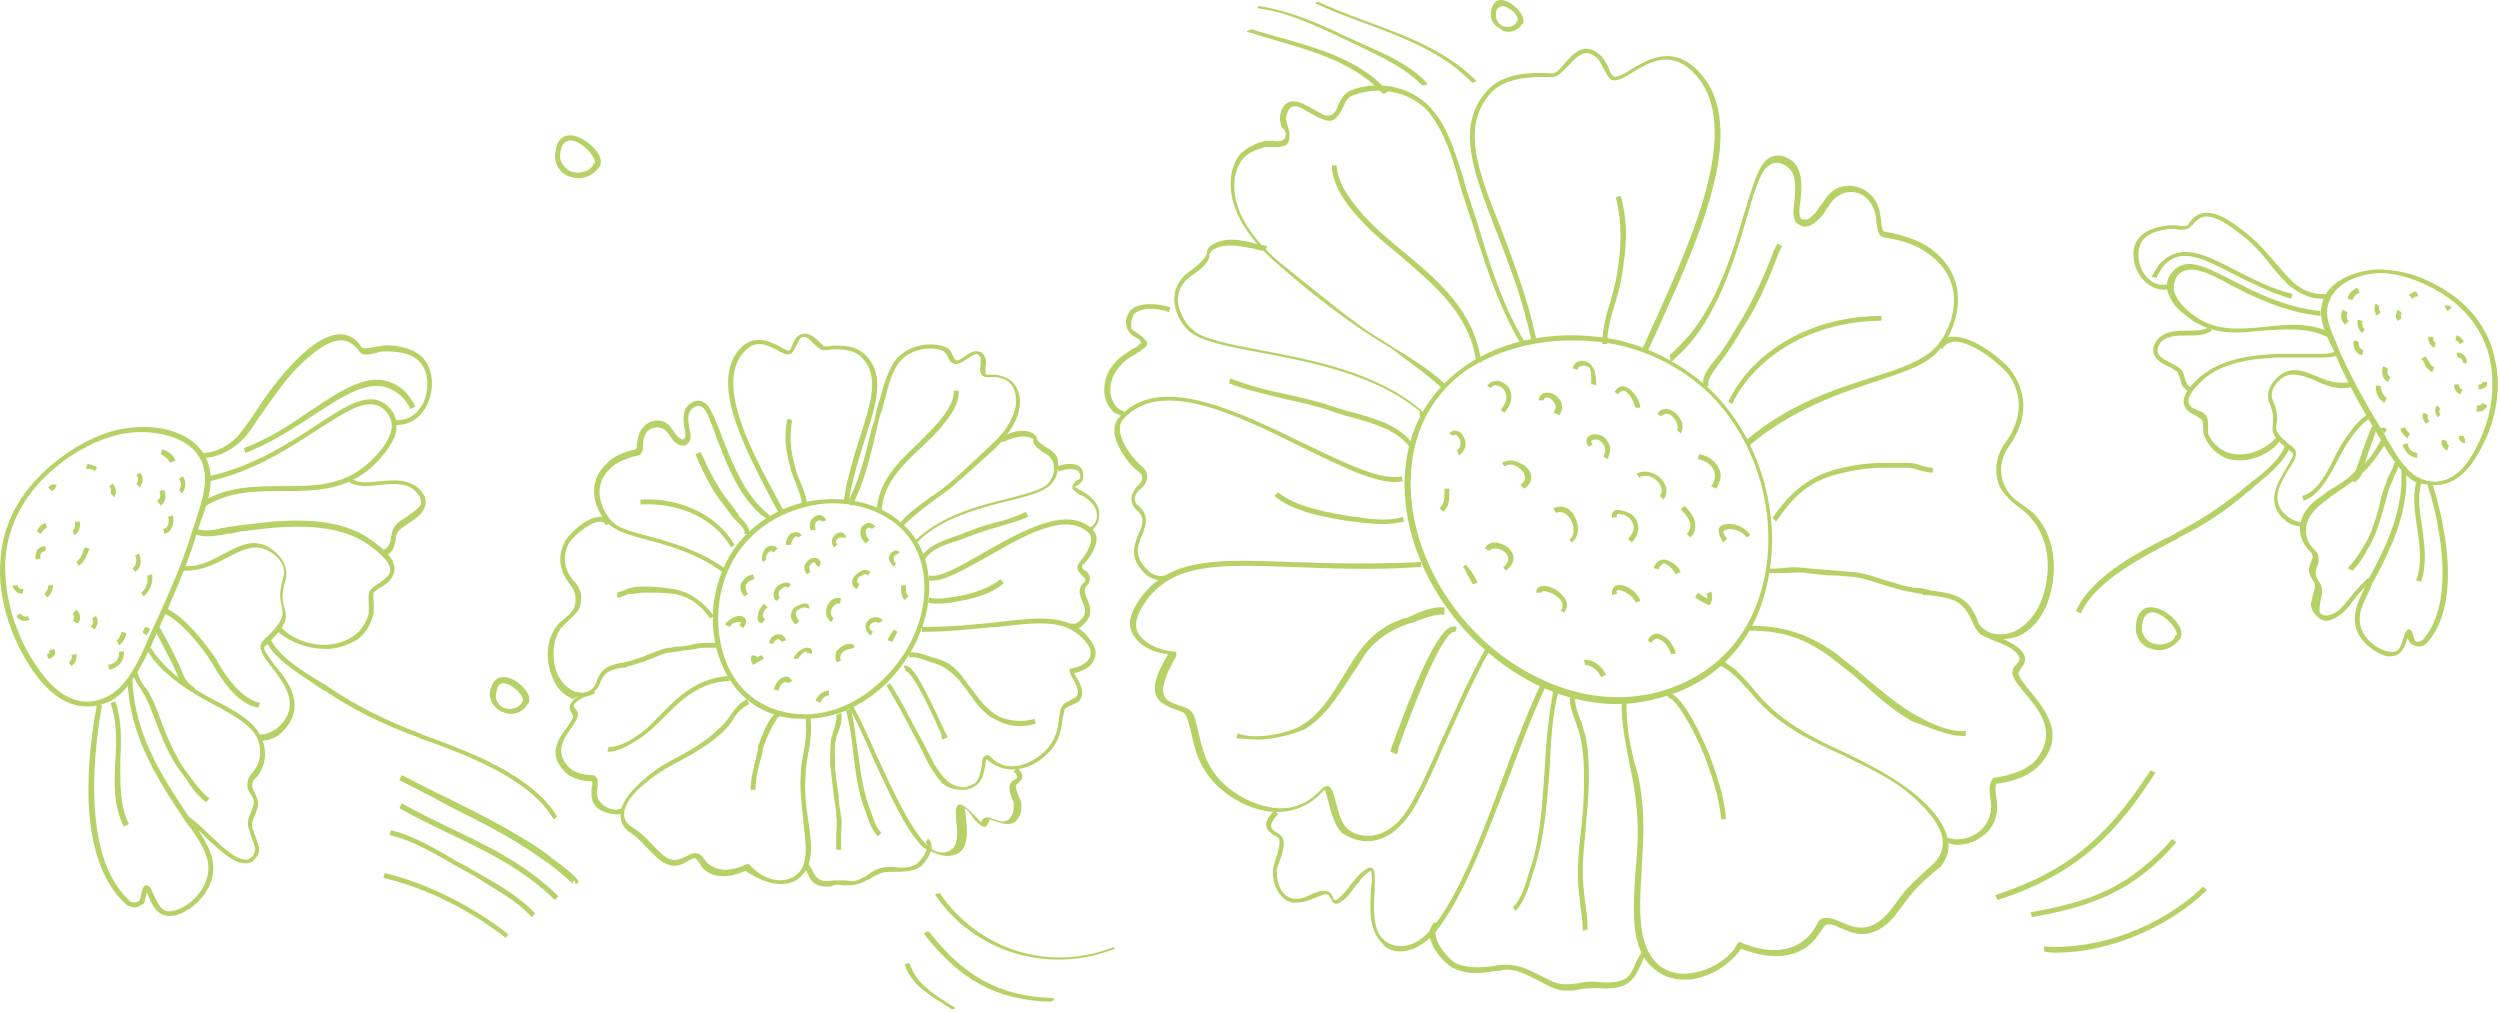 <svg width="590" height="239" viewBox="0 0 590 239" fill="none" xmlns="http://www.w3.org/2000/svg">
<path d="M381.612 166.164C385.077 166.164 388.254 165.587 391.72 164.72C404.716 161.252 413.669 152.004 416.846 138.711C420.889 122.528 415.691 103.744 403.85 92.185C397.785 86.406 390.276 82.36 382.189 80.337C368.615 77.447 354.753 79.759 344.933 86.983C337.135 92.763 332.514 100.855 331.648 110.68C330.204 125.996 338.002 143.046 351.576 154.316C360.818 162.119 371.503 166.164 381.612 166.164ZM370.926 80.337C374.68 80.337 378.435 80.626 382.189 81.493C389.987 83.227 397.496 87.272 403.272 92.763C414.825 104.033 420.023 122.239 415.98 138.133C412.803 150.848 404.139 159.807 391.431 163.275C378.724 166.742 364.572 162.986 352.442 153.16C339.157 142.179 331.648 125.418 333.092 110.391C333.958 100.855 338.291 93.052 345.8 87.561C352.731 82.938 361.684 80.337 370.926 80.337Z" fill="#B6D266"/>
<path d="M322.696 198.531C325.296 198.531 328.472 197.375 331.361 193.907C333.671 191.306 335.404 187.549 336.559 185.237C338.003 182.348 339.158 179.458 340.602 176.279C344.068 168.765 347.534 160.674 351.577 153.449L350.711 152.871C346.667 160.096 343.202 168.187 339.736 175.701C338.581 178.591 337.137 181.481 335.693 184.659C334.537 186.971 332.805 190.439 330.783 193.04C325.296 199.398 319.519 197.086 318.075 195.641C316.343 194.196 315.765 191.017 315.187 188.994C314.61 186.971 314.321 185.815 313.454 185.526C312.877 185.526 312.588 185.526 312.01 186.104C309.122 189.283 305.657 191.017 301.325 190.728C297.57 190.439 293.238 188.705 289.772 185.815C284.574 181.481 283.707 176.568 282.841 172.811C282.263 170.499 281.974 168.476 280.819 167.61C280.242 167.032 279.086 166.743 278.22 166.454C277.354 166.165 276.487 165.876 275.621 165.298C273.021 163.275 275.621 158.651 276.776 156.339C277.642 154.894 277.931 154.316 277.354 153.738H277.065H276.776C276.776 153.738 272.733 153.449 270.133 151.138C268.689 149.982 268.112 148.826 268.112 147.381C268.112 145.647 269.267 143.335 271.289 140.734C277.931 132.932 288.039 133.221 304.79 133.799C313.166 134.088 323.274 134.666 335.404 133.799V132.643C323.274 133.221 313.166 132.932 304.79 132.643C288.328 132.065 277.354 131.487 270.133 139.867C267.823 142.757 266.668 145.069 266.668 147.092C266.668 148.826 267.534 150.271 268.978 151.716C271.289 153.738 274.465 154.316 275.621 154.316C275.621 154.605 275.332 154.894 275.043 155.472C273.599 158.073 270.711 163.275 274.177 165.876C275.043 166.454 276.198 167.032 277.065 167.321C277.931 167.61 278.798 167.899 279.375 168.187C280.242 169.054 280.53 170.788 281.108 172.811C281.974 176.568 282.841 181.77 288.328 186.393C292.083 189.572 296.415 191.306 300.458 191.595C305.079 191.884 309.122 190.15 312.299 186.682C312.299 186.682 312.299 186.393 312.588 186.393C312.877 186.682 313.166 188.127 313.454 188.994C314.032 191.306 314.898 194.774 316.631 196.508C317.787 197.375 320.097 198.531 322.696 198.531Z" fill="#B6D266"/>
<path d="M330.493 224.539C332.804 224.539 335.692 223.383 338.58 220.204C345.223 212.113 350.71 197.375 356.197 183.215C359.085 175.412 361.973 167.899 364.862 161.83L363.706 161.252C360.818 167.321 357.93 174.834 355.042 182.637C349.844 196.797 344.356 211.535 337.714 219.337C333.382 224.539 328.761 223.672 326.739 221.938C323.851 219.626 324.14 214.136 324.428 210.379C324.428 207.489 324.717 205.755 323.851 204.888C322.696 204.021 319.808 207.489 319.808 207.489C319.519 208.067 318.941 208.356 318.652 208.934C317.786 210.09 316.919 211.246 315.764 212.113C315.475 212.402 315.187 212.402 314.898 212.402C314.898 212.402 314.609 212.113 314.609 211.824C314.609 211.535 314.32 211.535 314.32 211.246C313.743 210.09 312.299 210.09 311.143 210.379C310.566 210.668 310.277 210.668 309.699 210.957C308.544 211.535 307.389 212.113 305.945 212.113C304.79 212.113 303.923 211.824 303.057 210.957C301.613 209.512 301.324 207.2 301.324 205.466C301.324 204.888 301.613 204.31 301.902 203.443C302.768 201.131 303.634 198.242 302.19 197.086C301.901 196.797 301.613 196.508 301.324 196.508C301.035 196.219 300.746 196.219 300.457 195.93C299.591 195.063 299.88 194.196 301.324 192.462L301.613 192.173L300.746 191.306L300.457 191.595C299.591 192.462 297.569 194.774 299.88 196.508C300.169 196.797 300.457 197.086 300.746 197.086C301.035 197.375 301.324 197.375 301.613 197.664C302.479 198.242 301.613 201.131 301.035 202.865C300.746 203.732 300.457 204.599 300.457 205.177C300.169 207.489 301.035 210.09 302.479 211.535C303.634 212.691 304.79 213.269 306.234 212.98C307.678 212.98 309.122 212.402 310.566 211.824C311.143 211.535 311.432 211.535 312.01 211.246C312.587 210.957 313.454 210.957 313.743 211.535C313.743 211.535 313.743 211.824 314.031 211.824C314.031 212.113 314.32 212.691 314.609 212.98C314.898 213.269 315.764 213.558 316.631 212.691C318.075 211.824 318.941 210.379 319.808 209.223C320.096 208.645 320.674 208.356 320.963 207.778C321.54 206.911 322.984 205.755 323.562 205.466C323.851 206.044 323.851 208.067 323.562 209.801C323.273 213.847 322.984 219.626 326.161 222.516C326.739 223.672 328.472 224.539 330.493 224.539Z" fill="#B6D266"/>
<path d="M412.803 105.189C422.623 96.809 433.598 93.052 442.262 90.162C449.193 87.85 454.969 86.117 457.857 82.36C461.901 77.447 465.366 66.755 456.702 59.53C453.814 56.929 449.482 55.484 444.572 54.618C444.283 54.329 443.995 53.462 443.995 52.306C443.706 50.283 443.417 47.393 440.818 45.37C438.218 43.347 433.886 43.058 431.287 46.237C430.709 46.815 430.421 47.682 429.843 48.26C429.265 48.838 428.977 49.705 428.399 50.283C427.821 50.861 427.244 51.439 426.666 51.728C425.8 52.017 425.511 51.728 425.222 51.728C424.356 51.15 424.645 49.127 424.933 47.104C425.222 44.214 425.511 40.457 423.2 38.146C422.045 37.279 420.89 36.701 419.735 36.701C418.291 36.701 417.136 37.279 416.269 38.435C414.536 40.457 413.381 44.792 411.648 50.283C409.049 59.241 405.294 71.379 398.363 79.47C396.919 80.915 395.764 82.36 394.031 83.805L394.32 85.539C395.764 84.094 397.497 82.649 398.652 81.204C405.872 72.823 409.627 60.397 412.226 51.439C413.67 46.237 415.114 41.613 416.558 39.88C417.424 39.013 418.291 38.435 419.157 38.435C420.024 38.435 421.179 38.724 422.045 39.59C424.067 41.324 423.778 44.503 423.489 47.393C423.2 49.705 422.912 52.017 424.356 52.884C425.222 53.462 426.089 53.751 427.244 53.173C428.11 52.884 428.977 52.017 429.554 51.439C430.132 50.861 430.709 49.994 430.998 49.416C431.576 48.838 431.865 47.971 432.442 47.393C434.753 44.792 438.218 44.792 440.24 46.526C442.262 48.26 442.839 50.861 442.839 52.595C443.128 54.04 443.128 55.196 443.995 55.773C443.995 55.773 444.283 55.773 444.572 56.062C449.482 56.641 453.525 58.374 456.125 60.686C464.211 67.333 461.034 77.158 456.991 81.782C454.103 84.961 448.616 86.984 441.973 89.006C433.02 91.896 422.045 95.364 411.937 104.033L412.803 105.189Z" fill="#B6D266"/>
<path d="M388.832 82.938C389.699 80.915 390.854 78.603 392.009 76.002C401.251 55.484 413.959 27.742 399.518 15.605C394.031 10.981 388.544 14.16 384.789 16.472C383.056 17.628 381.323 18.495 380.746 17.917C380.168 17.628 379.879 16.761 379.591 15.894C379.013 14.738 378.435 13.582 377.28 12.715C373.814 9.825 371.215 12.715 369.194 15.027C368.327 16.183 367.172 17.339 366.305 17.339C358.797 16.761 353.598 18.206 350.71 21.674C343.49 30.054 347.822 40.746 353.02 54.329C355.908 61.842 359.374 70.512 361.396 80.337L362.551 80.048C360.529 70.223 357.064 61.553 354.176 53.751C348.688 40.169 344.934 30.054 351.576 22.252C354.176 19.073 359.085 17.917 366.305 18.206C367.461 18.206 368.616 17.05 370.06 15.605C372.37 13.004 374.103 11.559 376.414 13.293C377.28 13.871 377.858 15.027 378.435 16.183C379.013 17.05 379.302 17.917 379.879 18.495C381.035 19.651 383.056 18.495 385.367 17.05C389.121 14.738 393.742 12.137 398.652 16.183C412.226 27.742 399.807 55.196 390.854 75.135C389.699 77.447 388.832 79.759 387.677 82.071L388.832 82.938Z" fill="#B6D266"/>
<path d="M340.313 91.607L341.18 90.74C337.425 87.273 332.804 84.383 328.472 81.782C325.873 80.048 323.273 78.603 320.963 76.869C314.32 71.957 307.678 66.466 301.902 61.842C288.039 49.994 290.927 40.458 293.238 37.568C294.393 36.123 296.414 35.256 298.725 34.678C299.014 34.678 299.591 34.678 300.169 34.678C301.613 34.678 303.923 34.967 304.212 32.944C304.501 31.788 304.212 30.632 303.923 29.765C303.635 28.898 303.346 28.031 303.635 27.164C303.923 26.297 304.212 25.43 305.079 25.142C305.945 24.852 307.1 25.43 307.967 26.008L311.144 27.742C312.01 28.031 313.454 28.898 314.609 28.32C315.764 27.742 316.342 26.586 316.92 25.43C317.497 24.274 317.786 23.119 319.23 22.541C325.873 19.94 333.959 21.963 337.714 27.164C340.891 31.499 342.624 36.701 344.068 41.902C344.356 43.058 344.645 43.925 344.934 45.081C345.8 47.393 346.378 49.705 347.244 52.017C350.421 62.131 353.598 72.246 359.086 81.493L359.952 80.915C354.465 71.957 351.288 61.553 348.4 51.728C347.533 49.416 346.956 47.104 346.089 44.792C345.8 43.636 345.512 42.769 345.223 41.614C343.49 36.412 342.046 30.921 338.58 26.586C334.248 20.807 325.873 18.495 318.653 21.385C316.92 22.252 316.342 23.697 315.764 24.852C315.476 26.008 314.898 26.875 314.032 27.164C313.165 27.453 312.299 27.164 311.432 26.586L308.255 24.852C307.1 24.274 305.945 23.697 304.501 23.986C303.346 24.274 302.479 25.43 302.191 26.875C301.902 28.031 302.191 29.187 302.479 30.054C303.346 30.632 303.635 31.499 303.346 32.366C303.057 33.233 301.902 33.522 300.458 33.233C299.88 33.233 299.302 33.233 298.725 33.233C296.126 33.811 294.104 34.967 292.66 36.412C290.061 39.302 286.884 49.705 301.324 62.131C306.811 67.044 313.743 72.534 320.385 77.158C322.985 78.892 325.584 80.626 328.183 82.071C332.227 85.25 336.559 88.139 340.313 91.607Z" fill="#B6D266"/>
<path d="M335.403 98.543L336.27 97.676C335.981 97.387 335.692 97.098 335.403 96.809C325.006 87.85 309.699 84.961 297.57 82.649C290.061 81.204 283.707 80.048 281.396 77.736C279.952 76.58 278.797 74.557 278.219 72.534C277.642 70.222 278.219 68.2 279.375 66.755C279.952 65.888 280.819 65.31 281.685 64.732C283.418 63.576 285.151 62.131 285.44 60.397V60.108C285.44 59.819 285.44 59.819 285.728 59.53C285.728 59.241 286.017 59.241 286.306 58.952C289.194 57.218 292.371 58.085 295.837 58.663C296.703 58.952 297.858 59.241 298.725 59.241L299.014 58.085C298.147 57.796 297.281 57.796 296.414 57.507C292.949 56.64 289.194 55.773 286.017 57.796C285.728 58.085 285.151 58.374 285.151 58.663C284.862 58.952 284.862 59.241 284.862 59.53V59.819C284.284 61.264 282.84 62.42 281.396 63.576C280.53 64.154 279.375 65.021 278.797 65.888C277.353 67.622 276.775 69.933 277.353 72.534C277.931 74.846 279.086 76.869 280.819 78.314C283.707 80.626 289.772 81.782 297.57 83.227C309.699 85.538 324.717 88.428 335.115 97.098C334.826 98.254 335.115 98.254 335.403 98.543Z" fill="#B6D266"/>
<path d="M274.176 136.977C274.465 136.977 275.043 136.977 275.331 136.977L275.043 135.822C273.599 136.111 272.154 135.822 270.999 134.666C267.534 131.487 268.4 128.886 269.555 126.285C270.422 123.973 271.288 121.661 268.689 119.35C267.534 118.483 267.534 117.327 268.4 116.171C268.689 115.882 268.689 115.593 268.978 115.593C269.266 115.304 269.555 115.015 269.844 114.726C270.422 114.148 270.71 113.281 270.71 112.414C270.71 111.547 270.422 110.969 269.844 110.391C268.4 109.235 266.378 106.923 265.223 104.611C264.357 102.878 263.779 100.566 264.934 99.121C273.599 89.007 291.505 97.676 307.1 105.478C317.208 110.391 325.873 114.726 331.071 113.57L330.782 112.414C326.161 113.57 317.208 109.235 307.678 104.611C291.505 96.809 273.31 87.85 264.068 98.543C262.624 100.277 262.624 102.589 264.068 105.478C265.223 107.79 266.956 110.102 268.978 111.547C269.266 111.836 269.555 112.125 269.555 112.703C269.555 112.992 269.555 113.57 268.978 114.148C268.689 114.437 268.689 114.726 268.4 114.726C268.111 115.015 267.822 115.304 267.822 115.593C266.667 117.038 266.667 119.061 268.4 120.506C270.133 121.95 269.844 123.684 268.689 125.996C267.534 128.886 266.378 132.065 270.71 135.822C271.577 136.4 272.732 136.977 274.176 136.977Z" fill="#B6D266"/>
<path d="M265.512 98.543L265.8 97.387C265.223 97.098 264.645 96.809 264.068 96.52C262.912 95.653 262.046 93.919 262.046 92.185C262.046 90.74 262.335 88.718 264.068 86.695C265.512 84.961 266.956 84.094 268.111 83.516C268.977 82.938 269.844 82.36 270.421 81.782C270.71 81.493 270.999 80.915 270.421 80.337C270.133 80.048 269.844 79.759 269.555 79.47C269.266 79.181 268.689 78.892 268.4 78.603C268.111 78.314 267.822 78.314 267.533 78.025C266.956 77.736 266.956 77.158 266.956 76.58C266.956 75.713 267.244 74.846 267.533 74.268C268.977 72.534 273.021 72.534 275.909 73.69L276.198 72.534C273.598 71.668 268.689 71.09 266.667 73.401C266.089 74.268 265.512 75.424 265.8 76.58C265.8 77.447 266.378 78.314 266.956 78.892C267.244 79.181 267.533 79.47 267.822 79.47C268.111 79.759 268.4 79.759 268.689 80.048C269.266 80.337 269.266 80.915 269.266 80.915C268.689 81.493 268.111 82.071 267.244 82.36C266.089 83.227 264.356 84.094 262.912 85.828C261.18 87.85 260.602 89.873 260.602 92.185C260.602 94.208 261.468 95.942 262.912 97.387C264.356 97.965 264.934 98.254 265.512 98.543Z" fill="#B6D266"/>
<path d="M397.497 231.186C398.363 231.186 399.519 231.186 400.385 230.897C404.14 230.03 407.605 228.007 410.205 224.828C410.493 224.539 410.782 223.961 411.071 223.961C418.58 226.851 424.645 225.984 428.399 221.649C428.688 221.071 429.555 220.204 430.421 218.759C431.287 217.603 432.443 218.181 434.464 219.048C437.641 220.493 441.973 222.227 447.172 216.158C447.749 215.292 448.327 214.714 448.905 213.847C449.482 212.98 450.06 212.402 450.638 211.535C452.948 208.645 456.414 205.755 457.569 204.888C457.858 204.599 458.147 204.599 458.147 204.31C460.168 201.709 460.457 198.82 458.724 195.352C457.28 192.173 454.103 189.283 452.082 187.549C446.883 183.215 440.818 180.325 435.042 177.435C429.266 174.834 423.49 171.944 418.58 167.609C416.269 165.587 414.825 163.853 413.381 162.119C412.226 160.674 411.071 159.518 409.627 158.073C408.472 157.206 407.316 156.339 406.161 155.761L405.584 156.917C406.739 157.495 407.894 158.073 408.76 158.94C410.205 160.096 411.36 161.541 412.515 162.697C413.959 164.431 415.403 166.165 417.714 168.187C422.623 172.522 428.688 175.412 434.464 178.013C440.24 180.903 446.305 183.503 451.215 187.838C453.237 189.572 456.125 192.462 457.569 195.352C459.013 198.242 458.724 200.842 456.991 203.154C456.991 203.154 456.702 203.154 456.702 203.443C455.547 204.599 452.082 207.489 449.482 210.379C448.905 211.246 448.327 211.824 447.749 212.691C447.172 213.558 446.594 214.136 446.017 215.003C441.396 220.493 437.641 219.048 434.464 217.603C432.443 216.736 430.421 215.869 428.977 217.603V217.892C428.111 219.337 427.533 220.204 427.244 220.493C423.778 224.539 418.002 225.406 411.071 222.516C410.782 222.227 410.493 222.227 410.205 222.516C410.205 222.516 409.627 223.094 409.338 223.961C407.028 226.851 403.562 228.874 400.096 229.452C396.631 230.319 393.454 229.452 391.432 227.718C386.522 223.383 386.811 215.292 387.389 206.044C387.678 200.264 388.255 194.196 387.389 187.838C387.1 184.948 386.522 182.348 385.656 179.747C384.501 174.834 383.634 170.21 383.923 165.298H382.768C382.479 170.21 383.634 175.123 384.501 180.036C385.078 182.637 385.656 185.526 385.945 188.127C386.811 194.196 386.522 200.264 385.945 206.044C385.367 215.58 384.789 223.961 390.277 228.585C392.298 230.319 394.609 231.186 397.497 231.186Z" fill="#B6D266"/>
<path d="M461.901 199.398C464.5 199.398 467.388 198.242 469.41 195.93C471.72 193.04 471.431 190.439 471.142 188.127C470.854 186.682 470.854 185.526 471.142 184.948H471.431C473.164 184.659 478.651 183.793 481.54 180.325C487.604 173.389 482.695 167.61 479.229 163.275C477.785 161.541 476.63 160.096 476.341 158.94C476.341 158.651 476.63 158.362 476.919 157.784C477.785 156.628 478.94 155.183 476.341 152.871C474.897 151.716 473.453 151.138 471.72 150.271C470.276 149.693 468.832 149.115 467.966 148.248C467.099 147.67 466.81 146.803 466.522 145.936C465.944 144.78 465.366 143.046 463.345 141.601C461.323 139.867 456.124 139.289 453.814 139.289V140.445C456.124 140.445 460.745 141.023 462.478 142.468C464.211 143.913 464.789 145.358 465.366 146.514C465.944 147.67 466.233 148.537 467.099 149.404C468.254 150.271 469.698 150.849 471.142 151.427C472.586 152.005 474.319 152.582 475.475 153.738C477.207 155.183 476.63 156.05 475.763 156.917C475.186 157.495 474.897 158.073 474.897 158.94C475.186 160.385 476.63 162.119 478.074 163.853C481.54 167.899 485.583 173.1 480.384 179.458C477.785 182.348 472.586 183.215 471.142 183.504C470.565 183.504 470.276 183.504 470.276 183.793C469.41 184.948 469.41 186.393 469.698 188.127C469.987 190.15 470.276 192.462 468.254 195.063C466.522 197.375 462.767 198.82 459.59 197.664L459.301 198.82C460.168 199.109 461.034 199.398 461.901 199.398Z" fill="#B6D266"/>
<path d="M403.562 142.757L403.851 142.179C404.14 141.312 404.14 140.445 403.851 139.578L402.696 140.156C402.984 140.445 402.984 141.023 402.984 141.312C402.407 141.023 402.118 140.734 401.54 140.445C401.252 140.156 400.963 140.156 400.674 139.867L400.096 141.023C400.385 141.312 400.674 141.312 400.963 141.601C401.54 141.89 402.407 142.468 403.273 142.757H403.562Z" fill="#B6D266"/>
<path d="M385.945 142.179L387.1 141.89C386.811 139.867 383.346 137.555 381.613 138.133C381.324 138.133 380.169 138.711 380.458 140.445L381.613 140.156C381.324 139.289 381.613 139.289 381.613 139.289C382.768 139 385.656 140.734 385.945 142.179Z" fill="#B6D266"/>
<path d="M395.475 135.532L396.63 134.955C396.053 133.51 394.031 132.065 392.587 132.065C392.009 132.065 390.854 132.354 390.277 134.088L391.432 134.377C391.721 133.51 392.009 133.221 392.587 132.932C393.742 133.221 394.898 134.377 395.475 135.532Z" fill="#B6D266"/>
<path d="M394.32 154.316H395.475C395.186 152.582 393.742 150.271 391.721 149.693C391.143 149.404 389.699 149.404 388.833 151.137L389.699 151.715C390.277 150.849 390.854 150.56 391.432 150.849C392.876 151.137 394.031 153.16 394.32 154.316Z" fill="#B6D266"/>
<path d="M355.042 97.387C356.197 96.231 357.064 94.208 356.486 92.474C356.197 91.029 354.753 90.162 353.598 89.874C352.443 89.874 351.576 90.162 350.999 91.029L351.865 91.607C352.154 91.029 352.732 90.74 353.309 91.029C354.176 91.029 355.042 91.896 355.331 92.763C355.909 94.208 355.042 95.653 354.176 96.809L355.042 97.387Z" fill="#B6D266"/>
<path d="M344.356 107.501C345.512 106.634 346.089 105.478 345.8 104.033C345.512 102.877 344.645 101.722 343.779 101.722C343.201 101.433 342.624 101.722 342.046 102.299L342.912 102.877C343.201 102.588 343.49 102.588 343.49 102.588C343.779 102.588 344.356 103.166 344.645 104.033C344.645 104.611 344.934 105.478 343.779 106.345L344.356 107.501Z" fill="#B6D266"/>
<path d="M359.663 115.304C360.819 114.726 361.396 113.57 361.396 112.703C361.396 111.258 360.241 109.813 358.508 109.235C357.064 108.368 355.331 108.657 354.465 109.235L355.042 110.102C356.198 109.235 357.642 109.813 357.93 110.102C359.086 110.68 359.952 111.836 359.952 112.703C359.952 113.281 359.663 113.859 358.797 114.437L359.663 115.304Z" fill="#B6D266"/>
<path d="M370.927 128.019C372.948 126.574 372.66 123.684 371.504 121.661C370.349 119.638 368.328 119.061 366.595 119.927L367.172 121.083C368.905 120.216 370.349 121.95 370.638 122.528C371.504 123.973 371.793 126.285 370.349 127.441L370.927 128.019Z" fill="#B6D266"/>
<path d="M355.331 134.666C357.353 133.221 357.353 131.776 357.064 130.909C356.487 129.175 354.754 128.308 353.021 128.019C351.866 128.019 350.999 128.308 350.422 129.464L351.577 130.042C351.866 129.464 352.443 129.464 353.021 129.464C354.176 129.464 355.62 130.331 355.909 131.487C356.198 132.354 355.331 133.51 354.754 133.799L355.331 134.666Z" fill="#B6D266"/>
<path d="M369.194 144.491C370.06 143.335 370.06 141.89 368.905 140.734C367.75 139 364.862 137.844 363.418 138.422C362.84 138.711 362.551 139 362.551 139.867H363.706C363.706 139.867 363.706 139.578 363.995 139.578C364.862 139.289 367.172 140.156 368.327 141.601C368.905 142.468 368.905 143.335 368.327 144.202L369.194 144.491Z" fill="#B6D266"/>
<path d="M406.739 128.019L407.606 127.152C406.739 125.996 406.739 125.707 406.739 125.418C406.739 125.129 407.317 125.129 407.895 124.84C409.339 124.84 411.36 125.418 412.227 126.863L413.093 126.285C411.938 124.551 409.627 123.395 407.606 123.684C406.451 123.684 405.873 124.262 405.584 124.84C405.584 125.707 405.873 126.863 406.739 128.019Z" fill="#B6D266"/>
<path d="M377.858 159.807L379.014 159.229C378.147 157.206 375.837 155.472 373.815 155.761L374.104 156.917C375.548 156.917 377.281 158.362 377.858 159.807Z" fill="#B6D266"/>
<path d="M347.533 137.844L348.688 137.555C348.11 136.11 347.533 135.243 346.666 134.087C346.378 133.798 346.089 133.509 346.089 133.22L345.222 133.798C345.511 134.087 345.8 134.376 345.8 134.665C346.378 135.821 346.955 136.688 347.533 137.844Z" fill="#B6D266"/>
<path d="M340.601 120.794C342.046 119.349 342.046 117.905 342.046 116.171C342.046 115.882 342.046 115.593 342.046 115.304H340.89C340.89 115.593 340.89 115.882 340.89 116.171C340.89 117.616 340.89 118.771 339.735 119.927L340.601 120.794Z" fill="#B6D266"/>
<path d="M385.945 96.231H387.1C387.1 94.497 385.367 91.896 383.635 91.318C383.057 91.029 381.902 91.029 381.035 92.474L381.902 93.052C382.479 92.185 383.057 92.185 383.346 92.185C384.501 92.763 385.656 94.786 385.945 96.231Z" fill="#B6D266"/>
<path d="M396.631 102.3C397.786 100.566 396.631 98.254 394.898 97.098C393.454 96.231 392.01 96.231 391.143 97.676L392.01 98.254C392.876 97.387 393.742 97.676 394.32 97.965C395.475 98.832 396.342 100.566 395.764 101.433L396.631 102.3Z" fill="#B6D266"/>
<path d="M405.006 115.304C406.161 113.57 406.45 111.836 405.583 110.391C404.717 108.657 402.984 107.501 400.963 107.212L400.674 108.368C402.407 108.657 403.851 109.524 404.428 110.969C405.006 112.125 404.717 113.57 403.851 114.726L405.006 115.304Z" fill="#B6D266"/>
<path d="M379.302 108.368C379.88 107.501 380.168 106.056 379.879 105.19C379.591 104.323 379.013 103.456 378.147 102.878C376.991 102.3 375.547 102.3 374.681 103.167C374.392 103.456 374.103 104.323 374.97 105.479L375.836 104.901C375.547 104.612 375.547 104.323 375.547 104.034C375.836 103.745 376.991 103.456 377.569 104.034C378.147 104.323 378.435 104.901 378.724 105.479C379.013 106.345 378.724 106.923 378.435 107.79L379.302 108.368Z" fill="#B6D266"/>
<path d="M392.587 117.905C393.742 116.46 393.453 114.437 392.009 112.992C390.565 111.547 388.254 110.68 386.233 111.836L386.81 112.703C388.255 111.836 389.987 112.414 391.143 113.57C392.009 114.437 392.587 115.882 391.72 117.038L392.587 117.905Z" fill="#B6D266"/>
<path d="M398.941 126.863C399.807 125.996 400.096 125.129 400.096 123.973C400.096 121.95 398.363 120.217 397.497 119.35L396.63 120.217C397.497 121.084 398.941 122.528 398.941 123.973C398.941 124.551 398.652 125.418 398.074 125.996L398.941 126.863Z" fill="#B6D266"/>
<path d="M385.078 128.019C387.099 125.996 387.099 123.395 385.366 121.661C384.789 121.083 382.189 119.927 381.034 120.505C380.745 120.794 380.168 121.083 380.457 122.239L381.612 121.95C381.612 121.661 381.612 121.661 381.612 121.372C382.189 121.083 383.922 121.661 384.5 122.239C385.944 123.684 385.944 125.418 384.211 127.152L385.078 128.019Z" fill="#B6D266"/>
<path d="M376.703 91.029C376.703 89.296 376.703 87.562 375.548 86.117C374.681 85.25 373.526 84.961 372.66 85.25C371.793 85.539 371.215 86.117 371.215 86.984L372.371 87.273C372.371 86.695 372.66 86.406 373.237 86.406C373.815 86.117 374.681 86.406 375.259 86.984C375.548 87.851 375.548 89.296 375.548 90.74H376.125L376.703 91.029Z" fill="#B6D266"/>
<path d="M368.039 97.965C368.905 96.52 368.905 95.075 367.75 93.919C366.883 92.763 365.439 92.474 364.284 92.763C363.707 93.052 363.129 93.63 363.129 94.497H364.284C364.284 94.208 364.573 93.919 364.573 93.919C365.151 93.63 366.017 93.919 366.595 94.786C367.172 95.364 367.461 96.231 366.595 97.387L368.039 97.965Z" fill="#B6D266"/>
<path d="M472.587 150.849C473.742 150.849 474.897 150.56 476.053 150.271C479.518 148.826 482.118 145.647 483.562 141.312C485.294 135.821 485.583 127.73 480.674 121.95C479.807 120.794 478.363 119.927 477.208 119.061C475.475 117.905 474.031 116.749 473.165 114.726C471.72 111.836 472.009 108.368 474.031 105.478C478.363 99.41 478.652 93.341 474.897 87.85C473.453 85.539 465.944 79.181 460.746 79.47C459.013 79.47 457.858 80.337 457.28 81.782L458.435 82.36C459.013 81.204 459.879 80.915 461.035 80.626H461.323C465.656 80.626 472.298 86.117 474.031 88.428C477.497 93.341 477.208 99.121 473.165 104.611C470.854 107.79 470.565 111.836 472.009 115.015C473.165 117.038 474.897 118.483 476.341 119.638C477.497 120.505 478.652 121.372 479.518 122.528C484.139 128.019 483.85 135.532 482.118 140.734C480.962 144.491 478.363 147.67 475.186 149.115C472.876 149.982 470.276 149.982 467.966 148.537L467.388 149.693C469.41 150.56 470.854 150.849 472.587 150.849Z" fill="#B6D266"/>
<path d="M455.258 140.445L455.547 139.289C454.392 139 453.237 138.711 451.793 138.711C450.06 138.422 448.616 138.133 447.172 137.555L446.016 137.266C443.128 136.399 440.24 135.244 437.063 134.955C435.619 134.955 434.464 134.666 433.02 134.666C430.71 134.377 428.688 134.377 426.378 134.088C424.356 133.799 422.623 133.799 420.601 134.088C419.446 134.088 418.291 134.377 417.136 134.088V135.243C418.291 135.243 419.735 135.243 420.89 135.243C422.623 135.243 424.356 134.955 426.378 135.243C428.688 135.532 430.998 135.821 433.02 135.821C434.464 135.821 435.619 136.11 437.063 136.11C439.952 136.399 442.84 137.555 445.728 138.422L446.883 138.711C448.616 139.289 450.06 139.578 451.793 139.867C452.948 140.156 454.103 140.156 455.258 140.445Z" fill="#B6D266"/>
<path d="M369.771 233.787C370.638 233.787 371.793 233.787 372.659 233.498C374.103 233.209 375.547 233.209 377.28 233.209C384.5 233.787 385.656 230.897 387.1 228.007C387.677 226.851 387.966 225.695 388.833 224.828L387.966 223.961C387.1 225.117 386.522 226.273 385.945 227.429C384.789 230.319 383.923 232.342 377.28 231.764C375.547 231.475 373.815 231.764 372.371 232.053C370.06 232.342 368.038 232.631 365.439 231.186C364.862 230.897 364.284 230.608 363.706 230.319C360.818 228.874 358.219 227.429 354.753 227.718C354.176 227.718 353.309 227.718 352.732 228.007C349.555 228.296 346.667 228.585 343.779 227.429C342.335 226.851 339.158 223.383 338.869 220.782C338.58 219.915 338.869 219.048 339.447 218.47L338.58 217.604C337.714 218.47 337.136 219.626 337.425 221.071C338.002 224.25 341.179 227.718 343.201 228.585C346.378 230.03 349.555 229.741 352.732 229.163C353.309 229.163 354.176 229.163 354.753 228.874C357.93 228.585 360.241 230.03 363.129 231.475C363.706 231.764 364.284 232.053 364.862 232.342C366.883 233.498 368.327 233.787 369.771 233.787Z" fill="#B6D266"/>
<path d="M357.641 215.003C359.663 212.98 360.818 209.512 361.685 206.333C361.973 205.755 361.973 205.177 362.262 204.599C364.573 197.086 365.15 188.994 365.728 181.192C366.017 175.123 366.305 169.054 367.75 163.275L366.594 162.986C365.439 169.054 364.861 175.123 364.573 181.192C363.995 188.705 363.706 196.797 361.396 204.31C361.107 204.888 361.107 205.466 360.818 206.044C359.952 208.934 359.085 212.113 357.064 214.136L357.641 215.003Z" fill="#B6D266"/>
<path d="M374.681 219.337C374.681 217.315 374.392 215.003 374.104 212.98C373.815 210.668 373.526 208.067 373.526 205.755C373.526 202.865 373.815 199.976 374.104 197.086C374.392 192.751 374.97 188.416 374.97 184.082C374.97 180.903 374.97 177.146 374.104 173.389C373.815 172.522 373.526 171.655 373.237 170.499C372.371 168.477 371.504 165.876 371.793 164.431L370.638 164.142C370.06 165.876 371.216 168.477 372.082 171.077C372.371 172.233 372.948 173.1 372.948 173.967C373.815 177.724 373.815 181.192 373.815 184.371C373.815 188.705 373.526 193.04 372.948 197.375C372.66 200.265 372.371 203.154 372.371 206.044C372.371 208.645 372.66 210.957 372.948 213.558C373.237 215.581 373.526 217.604 373.526 219.626L374.681 219.337Z" fill="#B6D266"/>
<path d="M406.16 193.329H407.316C407.027 188.127 405.005 182.348 403.272 177.724L402.984 177.146C402.984 177.146 397.207 162.986 393.453 163.564L393.742 164.72C395.763 164.72 400.673 174.256 401.828 177.435L402.117 178.013C403.85 182.637 405.872 188.416 406.16 193.329Z" fill="#B6D266"/>
<path d="M463.345 173.678C463.633 173.678 463.922 173.678 463.922 173.678V172.522C459.879 172.811 455.836 170.788 452.081 168.766C448.038 166.454 444.283 163.275 440.818 160.385C438.218 158.073 435.619 156.05 433.02 154.028C426.377 149.404 420.601 147.67 412.803 147.67V148.826C420.601 148.826 425.8 150.56 432.153 155.183C434.753 157.206 437.352 159.229 439.951 161.541C443.417 164.72 447.171 167.899 451.215 170.211C455.547 171.655 459.301 173.678 463.345 173.678Z" fill="#B6D266"/>
<path d="M419.158 123.106C422.912 117.616 426.667 113.57 433.887 111.836C437.352 110.969 440.818 110.391 444.573 110.391H445.728C447.172 110.391 448.905 110.391 450.349 110.391C451.215 110.391 452.082 110.68 452.948 110.969C454.103 111.258 455.258 111.547 456.125 111.547V110.391C455.258 110.391 454.103 110.102 453.237 109.813C452.37 109.524 451.504 109.235 450.349 109.235C448.616 109.235 447.172 109.235 445.439 109.235H444.284C440.818 109.235 437.064 109.813 433.598 110.68C425.8 112.703 421.757 117.327 418.291 122.239L419.158 123.106Z" fill="#B6D266"/>
<path d="M408.76 95.364C414.536 83.516 428.399 75.713 443.995 75.713V74.557C427.821 74.557 413.67 82.649 407.894 94.786L408.76 95.364Z" fill="#B6D266"/>
<path d="M402.118 91.318L403.273 91.029C402.695 89.584 404.717 87.272 405.872 85.539C406.45 84.961 406.739 84.383 407.027 84.094C408.471 82.071 409.915 79.759 411.071 77.736C411.648 76.869 411.937 76.291 412.515 75.424C415.692 70.222 417.713 65.021 419.735 59.819L420.601 58.085L419.446 57.507L418.58 59.241C416.558 64.732 414.248 69.645 411.359 74.846C410.782 75.713 410.493 76.291 409.915 77.158C408.76 79.181 407.316 81.493 405.872 83.516C405.583 83.805 405.294 84.383 404.717 84.961C403.273 86.695 401.251 89.295 402.118 91.318Z" fill="#B6D266"/>
<path d="M378.147 81.204H379.302C379.302 78.025 380.169 74.557 381.324 71.09C381.901 69.067 382.479 67.044 382.768 65.021C383.634 59.53 384.501 53.173 382.479 46.237L381.324 46.526C383.057 53.462 382.479 59.241 381.613 64.732C381.324 66.466 380.746 68.489 380.169 70.8C379.013 74.268 378.147 77.736 378.147 81.204Z" fill="#B6D266"/>
<path d="M348.4 85.539H349.555C348.111 73.691 339.736 66.466 331.36 59.53C328.183 56.93 324.718 54.04 321.829 50.861C319.519 48.26 315.476 43.347 315.476 39.013H314.321C314.321 43.925 318.364 49.127 320.963 51.728C323.851 54.907 327.317 57.797 330.494 60.397C338.58 67.333 346.956 74.269 348.4 85.539Z" fill="#B6D266"/>
<path d="M326.45 123.684C328.183 123.684 329.915 123.395 331.359 123.106L331.071 121.95C327.894 123.106 323.273 122.528 319.807 121.95H319.518C313.742 121.083 305.656 119.638 301.612 116.171L300.746 117.038C305.078 120.794 313.165 122.239 319.23 123.106H319.518C321.829 123.395 324.139 123.684 326.45 123.684Z" fill="#B6D266"/>
<path d="M332.804 105.767L333.67 105.189C330.782 100.566 324.717 98.832 319.519 97.387C318.075 97.098 316.631 96.52 315.475 96.231C311.432 94.786 307.389 93.919 303.634 93.052C299.302 92.185 294.681 91.029 290.349 89.295L290.06 90.451C294.392 92.185 299.013 93.052 303.346 94.208C307.389 95.075 311.432 95.942 315.187 97.387C316.342 97.676 317.786 98.254 319.23 98.543C324.428 99.988 330.205 101.722 332.804 105.767Z" fill="#B6D266"/>
<path d="M296.703 174.545C300.457 174.545 304.789 173.389 307.677 172.233C312.298 169.633 315.475 164.72 318.652 159.807C320.096 157.784 321.251 155.761 322.407 154.028C325.006 150.849 327.894 148.826 331.937 147.381C332.515 147.092 333.092 147.092 333.67 146.803C335.981 145.936 339.157 144.78 340.89 145.069V143.335C338.58 143.046 335.403 144.202 333.092 145.358C332.515 145.647 331.937 145.936 331.36 145.936C327.027 147.381 323.851 149.693 321.251 153.161C319.807 154.894 318.652 156.917 317.208 159.229C314.32 164.142 311.143 169.055 306.811 171.366C303.056 173.389 296.125 174.545 292.082 173.1L291.793 174.256C293.237 174.256 294.97 174.545 296.703 174.545Z" fill="#B6D266"/>
<path d="M329.627 178.013C329.916 177.724 329.916 176.857 330.204 175.99C336.269 159.229 340.601 150.271 342.912 149.115C343.201 149.115 343.49 149.115 343.49 149.115L343.778 147.959C343.201 147.67 342.912 147.959 342.334 147.959C338.58 149.693 333.092 163.564 328.76 175.412C328.472 176.279 328.183 176.857 328.183 177.435L329.627 178.013Z" fill="#B6D266"/>
<path d="M190.133 169.632C196.776 169.632 203.418 166.743 208.906 161.541C216.415 154.316 220.458 143.913 219.014 134.955C218.148 129.175 214.971 124.551 210.061 121.373C203.996 117.616 195.621 116.749 187.823 119.061C183.202 120.506 178.87 123.106 175.404 126.863C168.761 134.088 166.451 145.358 169.628 154.894C172.227 162.697 177.714 167.899 185.512 169.344C186.956 169.633 188.4 169.632 190.133 169.632ZM196.487 118.772C201.108 118.772 205.729 119.928 209.483 122.239C214.104 125.129 216.992 129.464 217.859 134.955C219.303 143.624 215.548 153.738 208.039 160.674C201.397 167.032 193.31 169.632 185.801 168.188C178.292 166.743 173.094 161.83 170.783 154.605C167.895 145.358 169.917 134.666 176.27 127.73C179.447 124.262 183.491 121.662 188.112 120.217C190.711 119.35 193.599 118.772 196.487 118.772Z" fill="#B6D266"/>
<path d="M227.1 186.394H227.389C228.833 186.394 230.277 185.527 230.854 184.949C232.01 183.793 232.298 181.77 232.587 180.325C232.587 180.036 232.587 179.458 232.876 179.169C237.208 183.215 243.273 181.77 247.028 178.013C250.205 175.123 250.493 171.944 250.782 169.633C251.071 168.477 251.071 167.321 251.649 167.032C251.937 166.743 252.226 166.743 252.804 166.454C253.381 166.165 253.959 165.876 254.537 165.587C256.558 163.564 254.537 160.674 253.67 159.229C253.67 159.229 253.67 158.94 253.381 158.94C254.248 158.651 255.692 158.362 257.136 157.206C258.002 156.339 258.58 155.183 258.58 154.028C258.58 152.872 257.714 151.427 256.269 149.693C251.649 145.069 245.295 145.647 235.475 146.803C230.277 147.381 224.79 147.959 217.569 147.959V149.115C224.79 149.115 230.566 148.248 235.475 147.959C245.295 146.803 251.071 146.225 255.403 150.56C256.847 152.005 257.425 153.161 257.425 154.028C257.425 154.894 257.136 155.472 256.558 156.05C255.114 157.495 252.804 157.784 252.804 157.784H252.515C252.226 158.073 252.515 158.651 252.804 159.518C253.67 160.963 255.114 163.275 253.959 164.431C253.67 164.72 253.093 165.009 252.515 165.298C251.937 165.587 251.36 165.876 251.071 166.165C250.205 167.032 250.205 167.899 249.916 169.633C249.627 171.944 249.338 174.545 246.45 177.435C242.984 180.614 237.497 182.637 233.743 178.591C233.454 178.302 233.165 178.013 232.587 178.302C232.01 178.591 231.721 179.169 231.721 180.614C231.432 182.059 231.143 183.793 230.277 184.66C229.988 184.949 228.833 185.527 227.678 185.816C225.945 185.816 224.501 185.238 223.057 183.793C221.613 182.348 220.457 180.325 219.88 179.169C219.013 177.435 218.147 175.701 217.28 174.256C214.97 169.922 212.66 165.298 210.06 161.252L209.194 161.83C211.793 165.876 214.104 170.499 216.414 174.834C217.28 176.568 218.147 178.302 219.013 180.036C219.88 181.481 221.035 183.504 222.479 184.949C223.923 186.105 225.656 186.394 227.1 186.394Z" fill="#B6D266"/>
<path d="M223.635 201.999C225.079 201.999 226.234 201.421 226.812 200.843C228.545 199.109 228.256 195.641 227.967 193.04C227.967 192.173 227.678 191.306 227.678 190.728C227.967 191.017 228.545 191.306 228.834 191.884C229.122 192.173 229.411 192.462 229.411 192.751C229.989 193.329 230.566 194.196 231.433 194.774C232.299 195.352 232.877 195.063 232.877 194.774C233.166 194.485 233.166 194.196 233.454 193.907C233.454 193.907 233.454 193.907 233.454 193.618C233.454 193.329 234.032 193.329 234.321 193.618C234.61 193.618 234.899 193.907 235.187 193.907C236.054 194.196 236.92 194.485 237.787 194.485C238.653 194.485 239.519 194.196 240.097 193.329C240.963 192.462 241.252 190.728 240.963 189.283C240.963 188.994 240.675 188.416 240.386 187.838C240.097 187.26 239.519 185.527 239.808 185.238L240.097 184.949C240.386 184.949 240.386 184.66 240.675 184.371C242.119 183.215 240.675 181.77 240.097 181.192L239.231 182.059C240.386 183.215 240.097 183.504 239.808 183.793C239.808 183.793 239.519 184.082 239.231 184.082C238.942 184.082 238.942 184.371 238.653 184.66C237.787 185.527 238.364 187.26 238.942 188.705C239.231 189.283 239.231 189.572 239.231 189.861C239.231 190.728 239.231 192.173 238.364 193.04C238.075 193.618 237.498 193.618 236.92 193.907C236.054 193.907 235.476 193.618 234.61 193.329C234.321 193.329 234.032 193.04 233.743 193.04C232.877 192.751 232.01 193.04 231.722 193.618V193.907C231.722 193.907 231.722 193.907 231.433 193.907C230.855 193.329 230.278 192.751 229.7 192.173C229.411 191.884 229.122 191.595 228.834 191.306C228.834 191.306 227.39 189.861 226.523 189.861H226.234L225.945 190.15C225.368 190.728 225.657 191.884 225.657 193.618C225.945 195.93 226.234 199.109 224.79 200.265C223.635 201.421 221.036 201.999 218.437 199.109C214.393 194.774 210.639 186.394 206.884 178.302C204.863 173.678 202.841 169.344 201.108 166.165L200.242 166.743C202.263 170.211 203.996 174.256 206.018 178.88C209.772 186.972 213.527 195.641 217.859 199.976C220.458 201.421 222.191 201.999 223.635 201.999Z" fill="#B6D266"/>
<path d="M170.783 135.244L171.361 134.377C165.007 129.753 158.364 128.019 153.166 126.574C149.123 125.418 145.946 124.84 144.213 122.817C141.902 120.216 139.592 114.726 143.924 110.68C145.368 109.235 147.679 108.079 150.567 107.501C150.856 107.501 150.856 107.501 151.144 107.212C151.722 106.634 151.722 106.056 151.722 105.189C151.722 104.034 152.011 102.589 152.877 101.722C154.032 100.566 156.054 100.566 157.209 101.722C157.498 102.011 157.787 102.3 158.076 102.878C158.364 103.167 158.653 103.745 158.942 104.033C159.52 104.611 160.386 105.189 161.253 105.189C161.83 105.189 162.119 104.9 162.408 104.611C163.274 103.745 162.985 102.589 162.697 101.144C162.408 99.41 162.119 97.676 163.274 96.52C163.563 96.231 165.007 95.075 166.162 96.52C167.029 97.387 167.895 99.988 169.05 103.167C171.072 108.368 173.671 115.593 178.292 120.216C179.159 121.083 180.025 121.95 181.18 122.528L181.758 121.661C180.891 121.083 180.025 120.216 179.159 119.35C174.827 114.726 172.227 107.79 170.206 102.589C169.05 99.41 167.895 96.809 167.029 95.653C165.585 94.208 163.852 94.208 162.408 95.653C160.964 97.098 161.253 99.41 161.541 101.144C161.83 102.011 161.83 103.167 161.541 103.456L161.253 103.745C160.964 103.745 160.386 103.456 159.809 102.878C159.52 102.589 159.231 102.3 158.942 101.722C158.653 101.433 158.364 100.855 158.076 100.566C156.343 98.543 153.455 99.121 152.011 100.566C150.567 102.011 150.567 103.745 150.278 104.9C150.278 105.478 150.278 105.767 149.989 106.056C147.101 106.634 144.502 107.79 143.058 109.524C138.148 114.148 140.458 120.505 143.347 123.395C145.368 125.418 148.545 126.285 152.877 127.441C158.076 128.886 164.718 130.62 170.783 135.244Z" fill="#B6D266"/>
<path d="M183.78 121.084L184.935 120.506C184.357 119.35 183.491 117.905 182.913 116.749C177.137 106.056 168.473 89.874 175.982 82.649C178.581 80.048 181.18 81.493 183.491 82.649C184.935 83.516 186.09 84.094 186.957 83.227C187.245 82.938 187.534 82.36 187.823 81.782C188.112 81.204 188.401 80.626 188.689 80.048C189.845 78.892 190.711 79.759 192.155 81.204C193.022 82.071 193.599 82.649 194.754 82.649C198.798 82.071 201.686 82.649 203.419 84.383C207.462 88.718 205.729 94.497 203.13 102.589C201.686 107.212 199.953 112.414 199.086 118.483L200.242 118.772C201.108 112.992 202.841 107.79 204.285 103.167C206.884 95.075 208.906 88.429 204.285 83.805C202.263 81.782 199.375 81.204 194.754 81.782C194.466 81.782 193.888 81.204 193.31 80.626C192.155 79.47 190.133 77.736 188.112 79.47C187.534 80.048 187.245 80.915 186.957 81.493C186.668 82.071 186.668 82.36 186.379 82.649C186.09 82.938 184.935 82.36 184.068 81.782C181.758 80.626 178.292 78.892 175.115 81.782C167.029 89.585 175.693 105.478 181.758 117.327C182.336 118.483 183.202 119.928 183.78 121.084Z" fill="#B6D266"/>
<path d="M212.949 124.262C214.97 122.24 217.57 120.217 219.88 118.483C221.324 117.327 222.768 116.46 224.212 115.304C227.967 112.125 231.721 108.657 234.898 105.768C238.364 102.3 240.385 98.832 240.674 95.653C240.963 93.052 239.808 91.029 238.941 90.162C238.075 89.296 236.631 88.718 235.187 88.429C234.898 88.429 234.609 88.429 234.032 88.429C232.876 88.429 232.588 88.429 232.588 88.14C232.588 87.851 232.588 87.273 232.588 86.695C232.588 86.117 232.876 85.539 232.588 84.672C232.299 83.805 231.721 82.938 230.855 82.938C229.988 82.649 229.122 83.227 228.544 83.516L226.811 84.672C226.234 84.961 225.945 85.25 225.656 84.961C225.367 84.961 225.079 84.383 224.79 83.805C224.501 82.938 223.923 82.071 222.768 81.782C218.436 80.337 213.237 82.071 210.927 85.539C209.194 88.429 208.328 91.607 207.461 94.786C207.173 95.364 207.173 95.942 206.884 96.809C206.595 98.254 206.306 99.699 205.728 101.144C204.284 107.212 202.84 113.281 199.952 118.772L201.108 119.35C203.996 113.859 205.44 107.501 206.884 101.433C207.173 99.988 207.461 98.543 208.039 97.098C208.328 96.52 208.328 95.942 208.617 95.075C209.483 91.896 210.061 88.718 211.793 86.117C213.815 82.938 218.436 81.493 222.191 82.649C223.057 82.938 223.346 83.516 223.635 84.094C223.923 84.672 224.212 85.539 225.079 85.828C225.945 86.117 226.811 85.539 227.389 85.25L229.122 84.094C229.7 83.805 230.277 83.516 230.566 83.516C230.855 83.516 231.144 84.094 231.432 84.383C231.432 84.961 231.432 85.25 231.432 85.828C231.432 86.406 231.144 87.273 231.432 87.851C231.721 89.296 233.165 89.007 234.32 89.007C234.609 89.007 234.898 89.007 235.187 89.007C236.631 89.296 237.497 89.585 238.364 90.451C239.23 91.318 239.808 92.763 239.808 95.075C239.519 97.965 237.786 101.433 234.32 104.612C231.144 107.501 227.678 110.969 223.923 114.148C222.479 115.304 221.035 116.46 219.591 117.327C217.281 119.061 214.682 120.795 212.66 123.106L212.949 124.262Z" fill="#B6D266"/>
<path d="M216.126 128.308C216.415 128.019 216.415 128.019 216.703 127.73C222.191 122.239 231.144 119.928 238.075 118.194C242.696 117.038 246.162 116.171 247.895 114.437C248.761 113.57 249.627 112.125 249.627 110.68C249.916 108.946 249.627 107.501 248.472 106.634C247.895 106.056 247.317 105.767 246.739 105.478C245.873 104.9 245.007 104.323 244.718 103.456C244.718 103.167 244.429 102.878 244.429 102.878C244.14 102.589 243.851 102.3 243.851 102.3C241.83 101.144 239.519 101.722 237.498 102.589C236.92 102.878 236.342 102.878 236.054 103.167L236.342 104.323C236.92 104.323 237.498 104.034 238.075 103.745C239.808 103.167 241.83 102.589 243.563 103.456C243.563 103.456 243.851 103.456 243.851 103.745V104.034V104.323C244.14 105.478 245.295 106.056 246.451 106.923C247.028 107.212 247.606 107.501 247.895 108.079C248.761 108.946 248.761 110.391 248.761 111.258C248.472 112.414 247.895 113.57 247.317 114.148C245.873 115.593 242.407 116.46 238.075 117.616C230.855 119.35 222.191 121.661 216.126 127.441C215.837 127.73 215.837 127.73 215.548 128.019L216.126 128.308Z" fill="#B6D266"/>
<path d="M253.093 148.537C253.96 148.537 255.115 148.248 255.693 147.381C258.292 145.069 257.137 142.757 256.559 141.312C255.981 139.867 255.693 139 256.559 138.133C257.425 137.266 257.425 135.822 256.559 134.955C256.27 134.666 256.27 134.666 255.981 134.666L255.693 134.377C255.404 134.088 255.404 133.799 255.404 133.51C255.404 133.221 255.404 133.221 255.693 133.221C257.714 131.198 260.025 127.152 258.003 125.129C252.227 119.061 241.541 125.129 232.299 130.331C226.812 133.51 221.902 136.4 219.303 135.822L219.014 136.978C222.191 137.555 227.101 134.666 232.877 131.487C241.83 126.285 251.938 120.506 257.137 125.996C258.292 127.441 256.559 130.62 254.826 132.643C254.537 132.932 254.249 133.51 254.249 133.799C254.249 134.377 254.537 134.955 254.826 135.244C255.115 135.533 255.115 135.533 255.404 135.822L255.693 136.111C256.27 136.689 256.27 137.266 255.693 137.555C254.249 139 254.826 140.445 255.404 141.89C255.981 143.335 256.848 144.78 254.826 146.514C254.249 147.092 253.671 147.381 252.804 147.092V148.248C252.804 148.537 253.093 148.537 253.093 148.537Z" fill="#B6D266"/>
<path d="M257.137 125.419C257.714 125.13 258.003 124.841 258.292 124.552C259.158 123.685 259.447 122.529 259.447 121.373C259.447 119.928 258.87 118.772 257.714 117.616C256.559 116.46 255.693 116.171 254.826 115.593C254.249 115.304 253.96 115.015 253.671 115.015C253.671 115.015 253.671 114.726 253.96 114.726C254.249 114.437 254.249 114.437 254.537 114.437C254.826 114.148 254.826 114.148 255.115 113.859C255.981 112.992 255.693 111.258 255.115 110.391C253.671 108.947 250.783 109.525 249.339 110.102L249.916 111.258C251.361 110.68 253.671 110.391 254.537 111.258C254.826 111.547 255.115 112.703 254.826 112.992C254.826 112.992 254.537 113.281 254.249 113.281C253.96 113.57 253.671 113.57 253.671 113.859C253.382 114.148 253.093 114.437 253.093 115.015C253.093 115.304 253.093 115.593 253.382 115.593C253.96 116.171 254.249 116.46 254.826 116.749C255.693 117.038 256.559 117.616 257.425 118.483C258.581 119.639 258.87 120.795 258.87 121.662C258.87 122.529 258.581 123.396 258.003 123.974C257.714 124.263 257.425 124.263 257.137 124.552V125.419Z" fill="#B6D266"/>
<path d="M184.357 208.645C186.09 208.645 187.823 208.067 188.978 206.911C192.155 204.021 191.578 198.82 190.711 193.329C190.134 189.861 189.845 186.393 190.134 182.926C190.134 181.192 190.422 179.747 190.711 178.013C191.289 175.123 191.578 172.233 191.289 169.344L190.134 169.632C190.422 172.522 190.134 175.123 189.556 178.013C189.267 179.458 188.978 181.192 188.978 182.926C188.689 186.682 189.267 190.439 189.556 193.618C190.134 199.109 191 203.732 188.112 206.333C185.513 208.645 180.892 208.067 177.715 204.888C177.426 204.599 177.426 204.599 177.137 204.31L176.848 204.021C176.56 203.732 176.271 204.021 175.982 204.021C173.671 205.177 169.628 206.333 166.74 203.443C166.451 203.154 166.163 202.576 165.585 201.998C164.43 200.843 163.274 201.421 162.119 201.998C160.386 202.865 158.365 204.021 155.477 200.843C155.188 200.554 154.61 199.976 154.321 199.687C154.033 199.398 153.455 198.82 153.166 198.531C151.722 196.797 149.412 195.352 148.545 194.774L148.256 194.485C145.657 191.884 148.834 187.838 151.145 185.815C154.033 183.215 157.209 181.192 160.675 179.458C163.852 177.724 167.318 175.701 170.206 173.1C171.65 171.655 172.516 170.788 173.094 169.632C173.671 168.766 174.249 167.899 175.116 167.321C175.693 166.743 176.271 166.454 176.848 166.165L176.271 165.009C175.693 165.298 174.827 165.876 174.249 166.454C173.383 167.321 172.805 168.188 172.227 169.055C171.361 170.21 170.783 171.077 169.339 172.233C166.74 174.834 163.274 176.857 160.098 178.591C156.632 180.325 153.455 182.348 150.567 185.238C146.235 189.283 145.368 193.04 147.679 195.641C147.679 195.641 147.679 195.641 147.968 195.93C148.834 196.508 150.856 197.953 152.3 199.687C152.589 199.976 153.166 200.554 153.455 200.843C153.744 201.132 154.321 201.71 154.61 201.998C158.076 205.466 160.675 204.31 162.408 203.154C163.563 202.576 164.141 202.287 164.43 202.865C165.007 203.443 165.296 204.021 165.585 204.599C167.895 207.2 171.65 207.489 175.982 205.466L176.271 205.755C178.87 207.489 181.758 208.645 184.357 208.645Z" fill="#B6D266"/>
<path d="M145.368 192.173C145.946 192.173 146.812 192.173 147.39 191.884L146.812 190.728C145.079 191.595 143.058 190.728 141.902 189.572C140.747 188.416 140.747 186.971 141.036 185.816C141.036 184.949 141.325 183.793 140.458 183.215C140.17 182.926 140.17 182.926 139.592 182.926C138.725 182.926 135.549 182.637 134.105 180.903C130.928 177.435 132.949 174.545 134.682 171.944C135.549 170.788 136.126 169.922 136.415 168.766C136.415 168.188 136.126 167.61 135.837 167.321C135.26 166.743 135.26 166.454 135.837 165.876C136.415 165.298 137.281 164.72 138.148 164.431C139.014 164.142 139.881 163.564 140.458 162.986C141.036 162.408 141.325 161.83 141.614 161.252C141.902 160.385 142.191 159.807 143.058 158.94C143.924 158.073 146.523 157.495 147.967 157.495V156.339C146.523 156.339 143.635 156.917 142.48 158.073C141.325 159.229 141.036 160.096 140.747 160.963C140.458 161.541 140.458 161.83 139.881 162.408C139.303 162.986 138.725 163.275 137.859 163.564C136.993 164.142 135.837 164.431 135.26 165.298C133.816 166.743 134.682 167.899 134.971 168.477C134.971 168.477 135.26 168.766 135.26 169.055C135.26 169.633 134.393 170.788 133.816 171.655C131.794 174.256 129.195 178.013 133.238 182.059C134.971 184.082 138.437 184.371 139.592 184.371C139.881 184.66 139.881 185.238 139.592 186.105C139.592 187.26 139.303 189.283 141.036 190.728C142.191 191.595 143.924 192.173 145.368 192.173Z" fill="#B6D266"/>
<path d="M177.715 156.917L178.293 156.628C178.87 156.339 179.159 156.05 179.737 155.761C180.025 155.761 180.025 155.472 180.314 155.472L179.737 154.605C179.448 154.605 179.448 154.894 179.159 154.894C178.87 154.894 178.87 155.183 178.581 155.183V154.894L177.426 154.605C177.137 155.183 177.137 155.761 177.426 156.339L177.715 156.917Z" fill="#B6D266"/>
<path d="M188.4 155.472C188.4 155.183 188.978 154.605 189.556 154.027C189.845 153.739 190.133 153.739 190.422 153.739C190.422 153.739 190.422 153.739 190.422 154.027L191.577 154.316C191.866 153.45 191.289 152.872 190.711 152.872C189.556 152.583 187.534 154.316 187.245 155.472H188.4Z" fill="#B6D266"/>
<path d="M182.335 152.004C182.624 151.427 183.202 150.849 183.78 150.849C183.78 150.849 184.068 150.849 184.357 151.427L185.512 151.138C185.224 149.982 184.357 149.693 183.78 149.693C182.624 149.693 181.758 150.56 181.469 151.716L182.335 152.004Z" fill="#B6D266"/>
<path d="M183.78 162.986C183.78 162.408 184.357 161.252 185.224 160.963C185.512 160.963 185.801 160.963 186.09 161.252L186.956 160.674C186.379 159.807 185.801 159.518 184.935 159.807C183.78 160.096 182.913 161.541 182.624 162.697L183.78 162.986Z" fill="#B6D266"/>
<path d="M204.285 128.308L205.151 127.441C204.574 126.863 204.285 125.996 204.285 125.418C204.285 124.84 204.863 124.551 205.151 124.551C205.44 124.551 205.44 124.551 205.729 124.84L206.595 124.262C206.307 123.684 205.44 123.395 204.863 123.395C203.996 123.684 203.13 124.262 203.13 125.129C202.841 126.285 203.419 127.441 204.285 128.308Z" fill="#B6D266"/>
<path d="M210.927 133.799L211.505 132.932C210.927 132.643 210.927 132.065 210.927 131.776C210.927 131.487 211.216 130.909 211.505 130.909L212.371 130.331C212.082 130.042 211.505 129.753 210.927 130.042C210.35 130.331 209.772 130.909 209.772 131.776C209.772 132.354 210.35 133.221 210.927 133.799Z" fill="#B6D266"/>
<path d="M202.263 139L202.84 137.845C202.263 137.556 202.263 137.267 202.263 137.267C202.263 136.689 202.552 136.111 203.418 135.822C203.707 135.533 204.284 135.244 204.862 135.822L205.44 134.955C204.573 134.377 203.707 134.377 202.84 134.955C201.974 135.533 201.108 136.4 201.108 137.267C201.108 138.134 201.396 138.711 202.263 139Z" fill="#B6D266"/>
<path d="M196.197 146.803L196.775 145.936C195.908 145.358 195.908 144.202 196.486 143.335C196.775 143.046 197.352 142.179 198.219 142.468L198.508 141.312C197.352 140.734 196.197 141.312 195.331 142.757C194.753 144.202 194.753 145.936 196.197 146.803Z" fill="#B6D266"/>
<path d="M205.44 149.982L206.018 149.115C205.729 148.826 205.151 148.537 205.151 147.959C205.151 147.381 206.018 146.803 206.595 146.803C206.884 146.803 207.173 146.803 207.173 147.092L208.328 146.514C208.039 145.936 207.462 145.647 206.595 145.647C205.729 145.647 204.285 146.514 204.285 147.67C204.285 148.248 204.285 149.115 205.44 149.982Z" fill="#B6D266"/>
<path d="M197.642 156.339L198.508 155.762C198.219 155.473 198.219 155.184 198.508 154.317C199.086 153.45 200.241 153.161 200.53 153.161L201.685 152.872C201.685 152.294 201.396 152.005 200.819 152.005C199.952 151.716 198.219 152.583 197.353 153.739C197.064 154.895 197.064 155.762 197.642 156.339Z" fill="#B6D266"/>
<path d="M175.404 148.248C175.981 147.381 176.27 146.803 175.981 146.225C175.693 145.647 175.115 145.358 174.537 145.358C173.382 145.358 171.938 146.225 171.072 147.381L172.227 147.959C172.516 147.092 173.671 146.803 174.249 146.803C174.537 146.803 174.826 146.803 174.826 146.803C174.826 146.803 174.826 147.092 174.537 147.67L175.404 148.248Z" fill="#B6D266"/>
<path d="M193.598 165.876C193.887 165.009 194.753 164.142 195.62 164.142V162.986C194.176 162.986 193.021 164.142 192.443 165.298L193.598 165.876Z" fill="#B6D266"/>
<path d="M210.638 151.427C210.927 150.849 211.216 150.271 211.505 149.693C211.505 149.404 211.794 149.404 211.794 149.115L210.927 148.537C210.927 148.826 210.638 148.826 210.638 149.115C210.061 149.693 209.772 150.271 209.483 151.138L210.638 151.427Z" fill="#B6D266"/>
<path d="M213.527 141.601L214.393 140.734C213.815 140.156 213.815 139.578 213.815 138.712V138.134H212.66V138.712C212.66 139.578 212.66 140.734 213.527 141.601Z" fill="#B6D266"/>
<path d="M185.513 128.597H186.668C186.668 128.019 187.245 126.863 187.823 126.574C187.823 126.574 188.112 126.574 188.401 126.863L189.267 126.285C188.689 125.707 188.112 125.418 187.245 125.707C186.379 125.707 185.224 127.441 185.513 128.597Z" fill="#B6D266"/>
<path d="M180.025 132.643L180.891 132.065C180.602 131.776 180.891 130.62 181.469 130.331C182.046 129.753 182.335 130.331 182.624 130.331L183.49 129.464C182.913 128.597 181.758 128.597 180.891 129.175C180.025 130.042 179.447 131.776 180.025 132.643Z" fill="#B6D266"/>
<path d="M175.693 140.734L176.559 140.156C175.982 139.578 175.982 138.711 175.982 138.134C176.271 137.556 176.848 136.978 178.003 136.689L177.715 135.533C176.271 135.822 175.404 136.689 174.827 137.845C174.538 138.712 174.827 139.867 175.693 140.734Z" fill="#B6D266"/>
<path d="M190.422 135.533L191.289 134.955C191 134.666 191 134.088 191 133.799C191 133.51 191.289 133.221 191.577 132.932C191.866 132.643 192.444 132.643 192.444 132.932C192.444 132.932 192.444 132.932 192.444 133.221L193.31 133.799C193.888 132.932 193.599 132.354 193.31 132.065C192.733 131.487 191.578 131.487 191 132.065C190.422 132.354 190.133 132.932 189.845 133.51C189.845 134.088 189.845 134.955 190.422 135.533Z" fill="#B6D266"/>
<path d="M183.202 141.89L184.069 141.023C183.491 140.445 183.78 139.867 184.069 139.289C184.646 138.711 185.513 138.133 186.09 138.711L186.668 137.844C185.513 136.978 183.78 137.844 183.202 138.711C182.336 139.578 182.336 141.023 183.202 141.89Z" fill="#B6D266"/>
<path d="M179.736 147.092L180.603 146.225C180.314 145.936 180.025 145.647 180.025 145.358C180.025 144.78 180.314 143.913 181.18 143.335L180.314 142.468C179.736 143.046 178.87 144.202 178.87 145.358C178.581 146.225 178.87 146.803 179.736 147.092Z" fill="#B6D266"/>
<path d="M187.823 147.381L188.689 146.514C188.111 146.225 188.111 145.647 187.823 145.069C187.823 144.78 187.823 144.202 188.4 143.913C188.689 143.624 189.556 143.335 189.844 143.335L191 143.624C191 142.757 190.711 142.468 190.422 142.468C189.556 142.179 188.111 143.046 187.534 143.335C186.956 143.913 186.667 144.491 186.667 145.358C186.667 145.936 186.956 146.803 187.823 147.381Z" fill="#B6D266"/>
<path d="M191.288 125.129H192.444C192.444 124.262 192.155 123.395 192.732 123.106C193.021 122.817 193.31 122.817 193.599 122.817C193.599 122.817 193.888 122.817 193.888 123.106L195.043 122.817C194.754 122.239 194.465 121.95 193.888 121.661C193.31 121.372 192.444 121.661 191.866 122.239C191 122.817 191 124.262 191.288 125.129Z" fill="#B6D266"/>
<path d="M196.775 129.175L197.642 128.597C197.064 127.73 197.353 127.441 197.642 127.152C197.93 126.863 198.219 126.863 198.508 126.863H199.663C199.663 126.285 199.374 125.996 198.797 125.707C198.219 125.418 197.064 125.996 196.775 126.574C196.198 127.152 196.198 128.308 196.775 129.175Z" fill="#B6D266"/>
<path d="M137.281 164.431C138.436 164.431 139.592 164.142 140.458 163.564L139.88 162.697C138.436 163.564 137.281 163.564 135.837 163.275C134.104 162.697 132.371 160.963 131.505 158.94C130.35 156.05 130.061 151.716 132.371 148.248C132.949 147.67 133.527 147.092 134.104 146.514C134.971 145.647 136.126 144.78 136.704 143.624C137.57 141.601 137.281 139 135.548 137.266C132.949 134.377 132.66 130.909 134.393 128.019C135.259 126.574 139.303 123.106 141.613 123.106C142.191 123.106 142.768 123.395 143.057 123.973L143.924 123.395C143.346 122.528 142.48 121.95 141.613 121.95C138.436 121.95 134.393 125.996 133.527 127.441C131.505 130.909 131.794 134.666 134.682 138.133C135.837 139.578 136.126 141.601 135.548 143.335C134.971 144.491 134.393 145.069 133.238 145.936C132.66 146.514 131.794 147.092 131.216 147.959C128.617 151.716 128.906 156.339 130.35 159.807C131.216 162.408 133.238 164.142 135.259 165.009C136.126 164.142 136.704 164.431 137.281 164.431Z" fill="#B6D266"/>
<path d="M147.389 157.495C147.967 157.206 148.833 157.206 149.411 156.917C150.277 156.628 151.433 156.339 152.299 156.05L152.877 155.761C154.61 155.183 156.054 154.316 157.786 154.027C158.653 154.027 159.23 153.738 160.097 153.738C161.252 153.449 162.696 153.449 164.14 153.16C165.295 152.872 166.162 152.872 167.317 152.872C167.895 152.872 168.761 152.872 169.339 152.872V151.716C168.761 151.716 167.895 151.716 167.317 151.716C166.162 151.716 165.007 151.716 163.851 152.005C162.696 152.294 161.252 152.583 160.097 152.583C159.23 152.583 158.653 152.872 157.786 152.872C156.054 153.16 154.321 154.027 152.588 154.605L152.01 154.894C151.144 155.183 150.277 155.472 149.411 155.761C148.833 156.05 147.967 156.05 147.389 156.339V157.495Z" fill="#B6D266"/>
<path d="M195.043 209.223C195.62 209.223 196.198 209.223 196.776 208.934C197.642 208.645 198.508 208.934 199.375 208.934C200.819 208.934 202.263 208.934 203.996 208.067C204.285 207.778 204.573 207.778 205.151 207.489C206.595 206.622 208.039 205.755 209.772 205.755C210.061 205.755 210.638 205.755 210.927 205.755C212.949 205.755 214.682 205.755 216.703 204.888C217.859 204.31 219.591 201.998 219.88 199.976C219.88 199.109 219.591 198.242 219.014 197.953L218.436 198.82C218.725 199.109 219.014 199.398 218.725 199.976C218.725 201.42 216.992 203.443 216.126 204.021C214.682 204.888 212.66 204.888 210.927 204.599C210.35 204.599 210.061 204.599 209.772 204.599C207.75 204.599 206.017 205.466 204.573 206.622C204.285 206.911 203.996 206.911 203.418 207.2C201.974 208.067 200.819 208.067 199.664 207.778C198.797 207.778 197.931 207.778 196.776 207.778C193.31 208.356 192.732 207.2 191.866 205.755C191.577 205.177 191.288 204.31 190.422 203.732L189.555 204.599C190.133 205.177 190.422 205.755 190.711 206.333C191.288 207.778 192.155 209.223 195.043 209.223Z" fill="#B6D266"/>
<path d="M207.173 197.375L208.039 196.508C206.884 195.641 206.306 193.618 205.729 192.173C205.729 191.884 205.44 191.595 205.44 191.306C203.707 186.971 203.129 182.348 202.552 178.013C201.974 174.545 201.685 170.788 200.819 167.321L199.664 167.61C200.53 171.077 201.108 174.545 201.396 178.013C201.974 182.637 202.552 187.26 204.285 191.595C204.285 191.884 204.573 192.173 204.573 192.462C205.151 194.196 206.017 196.219 207.173 197.375Z" fill="#B6D266"/>
<path d="M197.353 200.553H198.509C198.509 199.398 198.509 198.242 198.509 197.086C198.509 195.641 198.797 194.196 198.509 192.751C198.22 191.017 197.931 189.283 197.931 187.838C197.642 185.526 197.065 182.926 197.065 180.325C197.065 178.302 196.776 176.279 197.353 174.256C197.353 173.967 197.642 173.1 197.931 172.522C198.509 171.077 198.797 169.343 198.509 168.188L197.353 168.765C197.642 169.343 197.065 171.077 196.776 172.233C196.487 172.811 196.487 173.678 196.198 173.967C195.909 176.279 195.909 178.302 195.909 180.325C196.198 182.926 196.487 185.526 196.776 187.838C197.065 189.572 197.353 191.017 197.353 192.751C197.642 194.196 197.353 195.641 197.353 197.086C197.353 197.953 197.353 199.109 197.353 200.553Z" fill="#B6D266"/>
<path d="M177.136 186.394H178.291C178.291 183.504 179.158 180.325 180.024 177.435V176.857C180.602 174.545 183.201 169.055 184.068 169.055V167.899C181.468 167.899 178.869 176.279 178.869 176.279V176.857C178.291 179.747 177.136 183.215 177.136 186.394Z" fill="#B6D266"/>
<path d="M143.347 177.435C145.946 177.435 148.256 175.99 150.567 174.545C152.877 173.1 154.899 171.077 156.92 169.054C158.365 167.61 159.809 166.165 161.253 165.009C165.007 162.119 167.895 160.963 172.227 160.674V159.518C167.606 159.807 164.429 161.252 160.675 164.142C159.231 165.298 157.787 166.743 156.343 168.188C154.321 170.21 152.588 172.233 150.278 173.678C148.256 175.123 145.946 176.279 143.635 176.279L143.347 177.435Z" fill="#B6D266"/>
<path d="M167.606 145.936L168.473 145.358C166.162 142.468 163.563 139.867 158.942 139C156.921 138.711 154.61 138.422 152.588 138.422H152.011C151.144 138.422 149.989 138.422 149.123 138.711C148.545 138.711 147.968 139 147.39 139.289C146.812 139.578 146.235 139.578 145.657 139.867V141.023C146.235 141.023 147.101 140.734 147.679 140.445C148.256 140.156 148.545 140.156 149.123 140.156C149.989 140.156 150.856 139.867 152.011 139.867H152.588C154.61 139.867 156.632 139.867 158.942 140.156C162.697 140.734 165.296 142.757 167.606 145.936Z" fill="#B6D266"/>
<path d="M172.516 129.175L173.382 128.597C169.339 121.662 160.675 117.327 151.144 117.905V119.061C160.386 118.483 168.761 122.528 172.516 129.175Z" fill="#B6D266"/>
<path d="M176.849 126.285C177.137 124.84 175.982 123.395 174.827 122.24C174.538 121.951 174.249 121.662 174.249 121.373C173.383 120.217 172.516 119.061 171.65 117.905L170.784 116.749C168.762 113.859 167.318 110.969 165.874 107.79L165.296 106.635L164.141 107.212L164.719 108.657C166.163 111.836 167.607 114.726 169.628 117.616L170.495 118.772C171.361 119.928 172.228 121.084 173.094 122.24C173.383 122.529 173.672 122.818 173.961 123.106C174.827 123.973 175.982 125.129 175.693 125.996L176.849 126.285Z" fill="#B6D266"/>
<path d="M189.267 119.35H190.422C190.422 117.327 189.555 115.304 188.689 113.281C188.111 112.125 187.823 110.969 187.534 109.813C186.379 105.479 186.379 102.589 186.956 99.121L185.801 98.832C184.935 103.167 185.512 106.635 186.379 109.813C186.667 110.969 186.956 112.125 187.534 113.281C188.4 115.593 189.267 117.616 189.267 119.35Z" fill="#B6D266"/>
<path d="M208.039 120.794C208.328 114.148 212.949 109.813 217.57 105.478C219.302 103.745 221.324 102.011 222.768 99.988C224.212 98.254 226.523 95.075 226.234 92.185H225.079C225.367 94.786 222.768 97.965 221.902 99.121C220.458 100.855 218.436 102.878 216.703 104.612C212.082 108.946 207.173 113.57 206.884 120.794H208.039Z" fill="#B6D266"/>
<path d="M221.325 142.468C223.058 142.468 224.791 142.179 226.235 141.89C229.989 141.312 234.61 139.867 236.92 137.555L236.054 136.688C233.744 138.711 229.411 140.156 225.946 140.734C223.635 141.023 221.325 141.601 219.303 141.023L219.014 142.179C219.881 142.468 220.458 142.468 221.325 142.468Z" fill="#B6D266"/>
<path d="M218.148 132.354C219.303 129.753 222.769 128.597 225.657 127.73C226.523 127.441 227.39 127.152 227.967 126.863C230.278 125.996 232.588 125.129 234.898 124.551C237.498 123.684 240.097 123.106 242.696 121.95L242.119 120.794C239.808 121.95 237.209 122.817 234.61 123.395C232.299 123.973 229.989 124.84 227.678 125.707C227.101 125.996 226.234 126.285 225.368 126.574C222.191 127.73 218.725 128.886 217.281 131.776L218.148 132.354Z" fill="#B6D266"/>
<path d="M240.675 171.366C242.119 171.366 243.274 171.077 244.429 170.789L244.14 169.633C241.83 170.5 237.787 170.211 235.765 169.055C233.166 167.899 231.144 165.009 229.122 162.408C228.256 161.252 227.389 160.096 226.523 158.94C224.79 156.917 222.769 155.761 220.169 155.183C219.88 155.183 219.592 154.895 219.303 154.895C217.859 154.317 215.837 153.739 214.393 154.028L214.682 155.183C215.837 154.894 217.57 155.472 219.014 156.05C219.303 156.05 219.592 156.339 219.88 156.339C222.191 156.917 223.924 158.073 225.657 159.807C226.523 160.674 227.389 161.83 228.256 162.986C230.278 165.876 232.299 168.766 235.187 169.922C236.631 170.789 238.653 171.366 240.675 171.366Z" fill="#B6D266"/>
<path d="M222.48 174.545L223.635 173.967C223.635 173.678 223.346 173.389 223.057 172.811C218.436 162.697 215.837 157.784 214.104 157.206C213.527 156.917 213.238 157.206 213.238 157.206L213.815 158.362C214.682 158.651 216.992 161.541 222.191 173.389C222.191 173.967 222.191 174.256 222.48 174.545Z" fill="#B6D266"/>
<path d="M574.536 114.437C574.825 114.437 575.402 114.437 575.691 114.437C580.312 113.859 583.778 110.102 586.954 102.877C589.265 97.387 590.131 91.029 588.976 85.539C587.532 77.447 582.334 70.8 573.958 66.755C569.626 64.443 565.005 63.576 560.962 63.576C556.341 63.865 549.987 65.888 548.254 70.8C546.81 74.846 548.832 78.892 550.565 82.36C550.854 82.938 551.142 83.516 551.431 84.383C554.608 91.607 558.651 98.543 561.828 103.744L562.406 104.9C564.716 108.368 567.027 112.414 570.781 114.148C571.936 114.148 573.092 114.437 574.536 114.437ZM561.539 64.443C565.294 64.443 569.337 65.599 573.381 67.622C579.157 70.511 586.088 76.002 587.821 85.828C588.687 91.318 588.11 97.098 585.799 102.588C582.911 109.524 579.734 112.992 575.691 113.57C574.247 113.859 572.803 113.57 571.359 112.992C567.893 111.547 565.583 107.501 563.561 104.033L562.983 102.877C559.807 97.676 555.763 91.029 552.586 83.805C552.298 83.227 552.009 82.649 551.72 81.782C550.276 78.314 548.254 74.557 549.698 71.09C551.431 66.466 556.919 64.732 561.251 64.443C560.962 64.443 561.251 64.443 561.539 64.443Z" fill="#B6D266"/>
<path d="M564.139 154.894C566.738 154.894 567.605 152.582 568.182 150.56C568.471 151.426 568.76 151.715 569.049 152.004C569.626 152.293 570.204 152.582 570.781 152.582C571.648 152.582 572.226 152.293 572.803 151.715C581.467 141.89 576.558 121.95 573.958 113.859L572.803 114.148C574.825 120.216 580.312 141.023 571.937 150.849C571.648 151.137 571.07 151.426 570.781 151.426C570.493 151.426 569.915 151.426 569.915 151.137C569.915 151.137 569.626 150.56 569.626 150.271C569.337 149.115 569.049 148.537 568.471 148.537C568.182 148.537 567.893 148.826 567.605 149.404C567.605 149.693 567.316 149.982 567.316 150.271C566.449 152.871 566.161 154.316 563.561 153.738C560.673 153.16 557.208 150.271 556.919 146.803C556.63 144.202 558.074 141.601 559.229 139.289L559.807 137.844C563.85 130.331 567.316 123.395 567.893 114.726C567.893 113.281 567.893 111.836 567.893 110.102H566.738C566.738 111.547 566.738 112.992 566.738 114.437C566.161 122.817 562.695 129.753 558.652 137.266L558.074 138.711C556.919 141.023 555.475 143.913 555.764 146.803C556.052 150.849 560.096 154.027 563.273 154.894C563.273 154.894 563.561 154.894 564.139 154.894Z" fill="#B6D266"/>
<path d="M548.832 146.514C549.41 146.514 549.699 146.514 550.276 146.225C552.587 145.358 554.031 143.624 555.475 141.601C556.052 141.023 556.341 140.445 556.919 139.867C557.496 139.289 558.94 137.555 559.518 137.266L558.94 136.399C558.074 136.977 556.63 138.711 556.052 139.289C555.475 139.867 555.186 140.445 554.608 141.023C553.164 142.757 552.009 144.491 549.987 145.069C549.121 145.358 548.255 145.358 547.677 144.78C547.388 144.491 547.388 143.913 547.388 143.624C547.388 143.046 547.677 142.179 547.677 141.601C547.677 141.023 547.966 140.734 547.966 140.156C548.255 138.711 547.677 137.844 547.099 136.977C547.099 136.688 546.811 136.688 546.811 136.399C546.233 135.243 546.522 134.666 546.811 133.799C547.099 133.221 547.388 132.354 547.099 131.198C547.099 130.62 546.522 130.042 546.233 129.753L545.944 129.464C544.789 128.308 544.211 126.863 544.211 125.129C544.211 121.95 546.811 119.638 548.832 118.194L550.276 117.038C553.742 114.726 557.208 112.414 559.807 109.235C560.962 107.79 562.117 106.056 562.984 104.611L561.829 104.033C560.962 105.478 560.096 107.212 558.94 108.368C556.341 111.547 552.876 113.859 549.41 115.882L547.966 117.038C545.655 118.483 542.767 121.083 542.767 124.84C542.767 126.574 543.634 128.597 544.789 129.753L545.078 130.042C545.367 130.331 545.655 130.62 545.655 130.909C545.944 131.487 545.655 132.065 545.367 132.643C545.078 133.51 544.5 134.666 545.367 136.11C545.367 136.399 545.655 136.399 545.655 136.688C546.233 137.555 546.522 138.133 546.233 139C546.233 139.289 545.944 139.867 545.944 140.156C545.655 140.734 545.655 141.601 545.367 142.468C545.367 143.335 545.655 143.913 545.944 144.491C547.388 146.225 548.255 146.514 548.832 146.514Z" fill="#B6D266"/>
<path d="M555.764 113.859C556.052 113.57 556.341 113.281 556.63 112.992C557.496 112.125 557.496 111.547 557.785 110.391C558.074 109.235 558.94 106.634 560.962 101.144L559.807 100.566C557.496 106.056 556.919 108.657 556.341 109.813C556.052 110.969 556.052 110.969 555.186 111.836C554.897 112.125 554.608 112.414 554.32 112.703L555.764 113.859Z" fill="#B6D266"/>
<path d="M543.345 124.262C543.634 124.262 543.923 124.262 544.211 124.262L543.923 123.106C542.478 123.395 541.034 122.817 539.59 121.661C535.547 118.194 538.146 114.148 540.168 110.68C541.612 108.657 542.478 106.923 541.323 105.767L541.034 105.478C540.746 105.189 540.168 104.9 539.59 104.322C536.991 102.011 536.991 101.144 537.28 99.988C537.569 98.832 537.569 97.387 536.414 94.497C535.836 93.341 536.125 91.896 537.28 90.451C539.879 87.272 542.767 88.428 545.944 89.584C548.832 91.029 551.72 92.185 555.186 91.318L554.897 90.162C551.72 90.74 549.121 89.873 546.522 88.717C543.056 87.272 539.879 86.117 536.702 89.873C535.258 91.607 534.969 93.341 535.547 95.075C536.702 97.676 536.414 98.832 536.414 99.988C536.125 101.722 536.125 102.878 539.302 105.478C539.879 105.767 540.168 106.345 540.746 106.634L541.034 106.923C541.612 107.212 540.457 108.946 539.59 110.391C537.569 113.859 534.392 118.772 539.302 122.817C540.168 123.684 541.901 124.262 543.345 124.262Z" fill="#B6D266"/>
<path d="M547.965 70.512C548.254 70.512 548.832 70.512 549.121 70.512L548.832 69.356C545.655 69.645 543.056 68.2 541.323 66.755C540.457 65.888 539.301 64.732 537.857 62.998C535.836 60.686 533.236 57.507 530.348 55.196C527.46 52.884 523.417 49.705 519.951 50.283C518.507 50.572 517.352 51.439 516.485 52.884C516.485 53.173 516.197 53.173 516.197 53.173C515.908 53.462 514.753 53.462 513.597 53.173C513.02 53.173 512.442 53.173 511.865 53.173C509.554 53.462 506.377 54.04 504.644 56.351C502.623 58.952 503.489 62.998 505.222 65.31C506.955 67.622 509.265 68.778 511.865 68.2L511.576 67.044C509.554 67.622 507.532 66.755 506.088 64.732C504.644 62.709 504.067 59.241 505.511 56.929C506.955 54.907 509.554 54.329 511.865 54.04C512.153 54.04 512.731 54.04 513.309 54.04C514.464 54.329 515.908 54.329 516.774 53.751C517.063 53.462 517.063 53.173 517.352 53.173C518.218 52.017 519.085 51.439 519.951 51.15C523.417 50.572 527.749 54.617 529.482 55.773C532.37 58.085 534.68 60.975 536.702 63.576C538.146 65.31 539.301 66.466 540.168 67.333C542.478 69.067 544.789 70.512 547.965 70.512Z" fill="#B6D266"/>
<path d="M549.121 79.47L549.699 78.314C544.5 76.002 539.302 76.58 534.392 77.158C528.038 77.736 522.262 78.314 516.775 73.691C515.042 72.246 513.887 70.801 513.309 69.356C512.731 67.911 513.02 66.466 513.887 65.021C516.486 62.131 520.818 64.154 526.594 67.333C532.082 70.223 539.302 73.691 547.677 74.558V73.402C539.302 72.535 532.37 69.067 526.883 66.177C520.529 62.998 515.908 60.397 512.731 64.154C511.287 65.599 510.999 67.622 511.865 69.645C512.443 71.09 513.598 72.824 515.619 74.269C521.684 79.47 528.038 78.603 534.103 78.025C539.302 77.736 544.211 77.158 549.121 79.47Z" fill="#B6D266"/>
<path d="M528.616 108.657C532.081 108.657 535.836 106.923 537.857 104.322L538.146 104.033L537.28 103.166L536.991 103.455C534.103 106.634 528.327 108.657 524.283 106.056C522.839 105.189 521.684 103.744 521.107 102.3C521.107 102.011 521.107 101.433 521.107 100.855C521.107 99.699 521.107 98.254 520.24 97.676C519.663 97.098 519.085 97.098 518.507 96.809C517.93 96.52 517.352 96.231 517.063 95.942C515.619 94.497 517.063 92.474 519.085 90.451C523.706 85.539 531.215 84.672 537.28 84.383C539.301 84.383 541.323 84.383 543.345 84.383C544.211 84.383 545.366 84.383 546.233 84.383C546.522 84.383 546.81 84.383 547.099 84.383C548.543 84.383 550.565 84.383 551.72 83.805L551.143 82.938C549.987 83.516 548.254 83.516 547.099 83.516C546.81 83.516 546.522 83.516 546.233 83.516C545.366 83.516 544.211 83.516 543.345 83.516C541.323 83.516 539.301 83.516 537.28 83.516C531.215 83.805 523.417 84.672 518.218 89.873C516.774 91.318 513.886 94.497 516.197 96.809C516.774 97.387 517.352 97.676 517.93 97.965C518.507 98.254 518.796 98.543 519.374 98.832C519.951 99.121 519.951 100.277 519.951 101.144C519.951 101.722 519.951 102.589 520.24 102.878C520.818 104.611 522.262 106.345 523.706 107.212C525.15 108.368 526.883 108.657 528.616 108.657Z" fill="#B6D266"/>
<path d="M517.063 92.474C517.352 92.474 517.352 92.474 517.063 92.474L517.352 91.318C516.775 91.318 516.486 91.318 516.486 91.029C516.197 90.74 515.908 90.162 515.619 89.296C515.331 88.428 515.331 87.562 514.464 86.984C513.887 86.406 513.02 86.117 512.154 85.539C511.287 85.25 510.421 84.672 509.843 84.094C509.266 83.516 508.688 82.649 509.843 80.915C511.287 79.181 513.887 79.181 516.197 79.181C518.219 79.181 520.529 79.181 521.973 78.025L521.396 77.158C520.24 78.025 518.219 78.025 516.486 78.025C513.887 78.025 510.998 78.025 509.266 80.048C507.244 82.36 508.399 84.094 509.266 84.961C509.843 85.539 510.71 86.117 511.576 86.406C512.443 86.695 513.02 87.273 513.598 87.562C514.175 87.85 514.175 88.718 514.464 89.296C514.753 90.162 514.753 91.029 515.619 91.607C515.908 92.185 516.486 92.474 517.063 92.474Z" fill="#B6D266"/>
<path d="M540.745 70.512L541.034 69.356C536.125 68.2 531.792 65.888 527.749 63.865C520.529 60.108 514.464 56.929 509.554 62.42C508.977 63.287 508.399 64.154 507.821 65.31L508.977 65.599C509.265 64.732 509.843 63.865 510.421 62.998C514.464 58.085 519.951 60.975 527.172 64.732C531.215 66.755 535.836 69.067 540.745 70.512Z" fill="#B6D266"/>
<path d="M581.757 104.612V103.456C581.468 103.456 581.468 103.456 581.468 103.167V102.878H580.313C580.313 103.456 580.313 103.745 580.601 104.034C580.89 104.323 581.179 104.612 581.757 104.612Z" fill="#B6D266"/>
<path d="M577.424 106.345L578.002 105.19C577.713 105.19 577.424 104.612 577.424 104.034L576.269 103.745C575.98 104.901 576.558 105.767 577.424 106.345Z" fill="#B6D266"/>
<path d="M572.514 99.988L573.38 99.41C572.803 98.832 572.803 98.254 573.092 97.965L571.936 97.387C571.359 98.543 572.225 99.699 572.514 99.988Z" fill="#B6D266"/>
<path d="M575.402 98.543L575.98 97.676C575.691 97.676 575.691 97.387 575.691 97.098C575.691 96.809 575.691 96.52 575.98 96.52L575.113 95.653C574.825 96.231 574.536 96.809 574.825 97.387C574.825 97.676 575.113 98.254 575.402 98.543Z" fill="#B6D266"/>
<path d="M562.695 95.075L563.272 93.919C562.406 93.341 561.828 92.185 561.828 91.029H560.673C560.673 92.763 561.251 94.208 562.695 95.075Z" fill="#B6D266"/>
<path d="M563.561 90.162L564.139 89.006C563.561 88.717 563.273 87.85 563.561 86.984L562.406 86.406C561.829 88.139 562.406 89.584 563.561 90.162Z" fill="#B6D266"/>
<path d="M557.497 83.805L557.785 82.649C556.63 82.36 556.63 81.204 556.63 80.626L555.475 80.337C555.186 81.782 555.764 83.516 557.497 83.805Z" fill="#B6D266"/>
<path d="M557.497 78.603L558.074 77.736C557.497 77.158 557.497 76.869 557.497 75.713L556.341 75.424C556.341 76.58 556.341 77.736 557.497 78.603Z" fill="#B6D266"/>
<path d="M553.453 76.58L554.32 75.713C553.742 75.135 553.742 74.557 554.031 73.69L552.876 73.112C552.298 74.268 552.298 75.713 553.453 76.58Z" fill="#B6D266"/>
<path d="M560.962 74.557L561.828 73.69C561.539 73.401 561.251 72.534 561.539 72.246L560.673 71.668C560.095 72.534 560.384 73.69 560.962 74.557Z" fill="#B6D266"/>
<path d="M565.872 75.713L566.738 75.135C566.449 74.557 566.738 73.979 566.738 73.69L565.872 73.112C565.294 73.979 565.294 75.135 565.872 75.713Z" fill="#B6D266"/>
<path d="M573.958 87.85L574.536 86.695C573.669 86.406 573.381 85.539 572.803 84.672L572.514 84.094L571.359 84.672L571.937 85.25C572.225 86.117 572.803 87.273 573.958 87.85Z" fill="#B6D266"/>
<path d="M574.536 82.071L574.825 80.915C574.247 80.626 574.247 80.337 574.247 79.759V79.47H573.092V79.759C573.092 80.626 573.381 81.493 574.536 82.071Z" fill="#B6D266"/>
<path d="M570.493 108.079V106.923C569.049 106.634 568.471 106.056 568.182 104.612L567.027 104.901C567.605 106.634 568.471 107.79 570.493 108.079Z" fill="#B6D266"/>
<path d="M568.182 103.456L568.76 102.3C568.182 102.011 567.893 101.433 567.605 100.855L566.449 101.144C566.738 102.011 567.316 102.878 568.182 103.456Z" fill="#B6D266"/>
<path d="M562.695 102.3L563.272 101.433C562.984 101.144 562.984 101.144 562.695 100.855L561.54 101.144C562.117 101.433 562.406 102.011 562.695 102.3Z" fill="#B6D266"/>
<path d="M580.6 93.052L581.178 91.896C580.6 91.896 580.312 91.318 580.312 90.74H579.156C579.156 91.896 579.734 92.763 580.6 93.052Z" fill="#B6D266"/>
<path d="M582.045 85.828C582.333 85.25 582.045 84.383 581.467 83.805C580.889 83.227 580.312 83.227 579.734 83.227L580.023 84.383C580.312 84.383 580.601 84.383 580.889 84.672C581.178 84.961 581.178 85.25 581.178 85.539L582.045 85.828Z" fill="#B6D266"/>
<path d="M580.6 81.204L581.467 80.626C580.889 79.759 580.312 79.181 579.734 79.181L579.445 80.337C580.023 80.337 580.312 80.915 580.6 81.204Z" fill="#B6D266"/>
<path d="M577.713 73.401L578.58 72.534C578.002 71.957 577.424 71.957 576.847 72.246L577.424 73.112C577.136 73.112 577.424 73.112 577.713 73.401Z" fill="#B6D266"/>
<path d="M569.337 70.511C569.626 70.222 569.915 69.933 570.492 69.933H570.781L570.203 68.778H569.915C569.337 69.067 568.759 69.356 568.471 69.644L569.337 70.511Z" fill="#B6D266"/>
<path d="M584.933 91.896C585.511 91.896 586.377 91.607 586.666 91.318C586.955 91.029 586.955 90.74 586.955 90.162H585.8V90.451C585.511 90.74 585.222 90.74 584.933 90.74V91.896Z" fill="#B6D266"/>
<path d="M585.222 97.098C585.511 97.098 585.8 97.098 586.089 96.809C586.377 96.52 586.955 96.231 586.955 95.653L585.8 95.075C585.8 95.364 585.511 95.653 585.222 95.653C584.933 95.653 584.933 95.653 584.644 95.653L584.356 97.098C584.644 97.098 584.933 97.098 585.222 97.098Z" fill="#B6D266"/>
<path d="M555.186 70.801C555.474 69.934 556.052 69.356 556.919 69.067L556.341 67.911C555.186 68.489 554.319 69.067 554.03 70.512L555.186 70.801Z" fill="#B6D266"/>
<path d="M571.359 137.266C572.803 133.221 572.225 128.886 571.648 124.551C571.07 120.794 570.493 117.327 571.359 114.148L570.204 113.859C569.337 117.327 569.915 121.083 570.493 124.84C571.07 128.886 571.648 133.221 570.204 136.977L571.359 137.266Z" fill="#B6D266"/>
<path d="M555.186 134.666C556.63 133.221 557.786 131.487 558.652 129.753C560.385 127.152 561.54 123.684 562.695 119.349C563.273 117.616 563.562 115.593 564.428 113.859C564.717 113.57 564.717 112.992 565.006 112.414C565.583 111.258 566.161 110.102 566.161 109.235H565.006C565.006 109.813 564.428 110.969 563.851 112.125C563.562 112.703 563.273 112.992 563.273 113.57C562.406 115.593 561.829 117.616 561.54 119.349C560.385 123.684 559.23 126.863 557.497 129.464C556.63 130.909 555.475 132.643 554.031 134.088L555.186 134.666Z" fill="#B6D266"/>
<path d="M543.633 118.194C547.388 117.038 549.987 111.836 551.72 108.657C553.453 104.9 556.63 100.277 559.518 98.543L558.94 97.676C555.474 99.699 552.298 105.189 550.853 108.079C549.409 111.258 546.81 116.171 543.344 117.038L543.633 118.194Z" fill="#B6D266"/>
<path d="M491.07 144.78C494.536 136.977 506.088 131.198 513.886 127.152L514.175 126.863C520.24 123.973 525.727 120.216 530.348 116.171C530.926 115.882 531.504 115.304 532.081 114.726C535.258 112.125 539.59 108.657 540.457 105.189L539.301 104.9C538.435 108.079 534.392 111.547 531.215 113.859C530.637 114.437 530.059 114.726 529.482 115.304C524.861 119.061 519.374 122.817 513.597 125.707L513.309 125.996C505.511 129.753 493.67 135.821 489.915 144.202L491.07 144.78Z" fill="#B6D266"/>
<path d="M326.162 21.963C318.364 13.293 305.079 10.981 294.393 7.513C293.815 7.513 294.971 6.936 295.548 6.936C306.234 10.403 319.519 12.426 327.317 21.385C327.606 21.963 326.451 22.252 326.162 21.963Z" fill="#B6D266"/>
<path d="M335.403 19.94C331.071 15.605 325.584 13.293 320.385 10.692C312.876 7.224 305.367 3.179 297.281 2.023C296.414 2.023 296.703 1.445 297.281 1.445C304.501 2.601 311.143 5.491 317.786 8.669C324.428 11.848 331.649 14.16 336.847 19.651C336.847 20.229 335.692 20.229 335.403 19.94Z" fill="#B6D266"/>
<path d="M347.245 19.362C337.425 9.247 322.985 6.647 310.566 0.867C310.277 0.578 311.144 0.289 311.433 0.578C323.851 6.358 338.292 8.958 348.4 19.073C348.4 19.362 347.245 19.651 347.245 19.362Z" fill="#B6D266"/>
<path d="M20.604 166.743C22.625 166.743 24.647 166.165 26.38 165.298C30.712 162.697 33.311 157.206 35.622 152.582L36.199 151.138C39.376 144.202 43.708 134.955 46.596 125.418C46.885 124.551 47.174 123.684 47.463 122.817C49.196 118.194 50.928 112.992 48.618 108.079C45.73 102.011 37.643 100.277 31.867 100.855C26.669 101.144 21.47 103.167 16.271 106.634C6.452 113.281 0.676 121.95 0.098 132.354C-0.479 139.578 1.542 147.092 5.008 153.738C9.629 162.408 14.828 166.743 20.604 166.743ZM25.802 164.142C24.069 165.009 22.625 165.587 20.604 165.587C15.405 165.587 10.784 161.541 6.163 153.16C2.698 146.514 0.965 139.289 1.253 132.354C1.831 122.528 7.318 113.859 16.849 107.501C21.759 104.322 26.957 102.3 31.867 102.011C37.354 101.722 44.863 103.167 47.463 108.657C49.484 112.992 47.752 117.905 46.307 122.528C46.019 123.395 45.73 124.262 45.441 125.129C42.553 134.666 38.221 143.624 35.044 150.56L34.466 152.005C32.445 156.628 29.845 161.83 25.802 164.142Z" fill="#B6D266"/>
<path d="M39.953 216.159C40.531 216.159 41.109 216.159 41.975 215.87C46.018 214.425 50.35 210.09 50.35 204.888C50.35 201.132 48.04 197.953 46.307 195.063L45.152 193.618C39.376 184.949 33.889 176.857 31.867 166.165C31.578 164.431 31.289 162.408 31.289 160.674H30.134C30.134 162.697 30.423 164.431 30.712 166.454C32.733 177.146 38.221 185.527 43.997 194.196L45.152 195.641C46.885 198.242 49.195 201.421 49.195 204.888C49.195 209.223 45.441 213.558 41.686 214.714C38.509 215.87 37.643 214.136 36.199 210.957C35.91 210.668 35.91 210.09 35.621 209.801C35.333 209.223 35.044 208.934 34.466 208.934C33.888 208.934 33.6 209.801 33.311 210.957C33.311 211.535 33.022 212.113 33.022 212.402C32.733 212.691 32.156 212.98 31.867 212.98C31.578 212.98 30.712 212.98 30.423 212.402C18.582 201.421 22.625 174.545 24.069 166.454L22.914 166.165C20.892 176.568 17.426 201.998 29.556 213.269C30.134 213.847 31 214.136 31.867 214.136C32.733 214.136 33.311 213.558 33.889 213.269C34.177 212.98 34.177 212.402 34.466 211.535C34.466 211.246 34.466 210.957 34.755 210.668C34.755 210.957 35.044 211.246 35.044 211.535C35.91 213.558 37.065 216.159 39.953 216.159Z" fill="#B6D266"/>
<path d="M57.859 203.732H58.148C59.303 203.732 59.881 203.154 60.747 201.999C61.036 201.421 61.325 200.554 61.036 199.687C60.747 198.82 60.459 197.953 60.17 197.086C59.881 196.508 59.881 195.93 59.592 195.641C59.303 194.485 59.592 193.618 60.17 192.462C60.17 192.173 60.459 191.884 60.459 191.595C61.325 189.572 60.747 188.416 60.17 187.26C59.881 186.393 59.303 185.816 59.592 184.949C59.592 184.371 59.881 184.082 60.459 183.504L60.747 183.215C62.191 181.481 62.769 178.88 62.48 176.857C61.903 171.944 57.859 169.344 54.971 167.61L52.95 166.454C48.329 164.142 43.708 161.541 39.953 158.073C38.22 156.339 36.776 154.894 35.621 152.872L34.755 153.45C35.91 155.472 37.354 157.206 39.376 158.94C43.13 162.408 48.04 165.009 52.372 167.321L54.394 168.477C57.282 170.21 61.036 172.522 61.325 176.568C61.614 178.591 61.036 180.614 59.592 182.348L59.303 182.637C59.014 183.215 58.437 183.793 58.437 184.66C58.148 185.816 58.726 186.971 59.303 187.549C59.881 188.705 60.17 189.283 59.592 190.728C59.592 191.017 59.303 191.306 59.303 191.595C58.726 192.751 58.148 193.907 58.726 195.641C59.014 196.219 59.014 196.797 59.303 197.375C59.592 198.242 59.881 199.109 60.17 199.976C60.17 200.554 60.17 201.132 59.881 201.71C59.303 202.287 59.014 202.865 58.148 202.865H57.859C55.26 202.865 51.505 198.82 49.484 197.086C48.906 196.508 48.617 196.219 48.329 195.93C47.751 195.352 45.441 193.329 44.574 192.751L43.996 193.907C44.863 194.485 46.885 195.93 47.751 196.797C48.04 197.086 48.329 197.375 48.906 197.953C50.928 199.687 54.682 203.732 57.859 203.732Z" fill="#B6D266"/>
<path d="M45.441 163.275L46.019 162.408C45.73 162.119 45.152 161.83 44.864 161.541C43.997 160.674 43.708 160.385 43.131 158.94C42.553 157.495 41.398 154.605 37.643 147.959L36.488 148.537C39.954 155.183 41.398 158.073 41.975 159.518C42.553 160.963 42.842 161.252 43.997 162.408C44.575 162.697 44.864 163.275 45.441 163.275Z" fill="#B6D266"/>
<path d="M61.325 174.834C63.635 174.834 65.657 173.967 67.101 172.233C72.299 166.454 67.967 160.674 64.79 156.917C63.346 154.894 61.902 153.161 62.48 152.583L62.769 152.294C63.346 151.716 63.924 151.138 64.502 150.56C67.967 146.803 67.678 145.647 67.101 143.335C66.812 142.179 66.234 140.445 67.39 136.978C67.967 134.955 67.39 132.643 65.368 130.62C60.747 126.285 56.993 128.597 52.949 130.62C49.772 132.354 46.596 134.088 42.841 133.51V134.666C47.173 134.955 50.639 133.221 53.816 131.487C57.859 129.464 61.036 127.73 65.079 131.198C66.812 132.643 67.39 134.666 66.812 136.4C65.657 140.156 66.234 141.89 66.523 143.335C66.812 145.069 67.101 145.936 63.924 149.404C63.346 149.982 62.769 150.56 62.191 151.138L61.902 151.427C60.747 152.872 62.191 154.894 63.924 157.206C67.101 161.252 70.855 166.165 66.234 171.077C64.79 172.522 63.057 173.389 61.036 173.389L61.325 174.834Z" fill="#B6D266"/>
<path d="M47.752 108.079C52.084 108.079 55.549 105.478 57.571 103.456C58.726 102.3 59.881 100.277 61.325 98.254C63.636 95.075 66.235 91.029 69.412 87.561C71.145 85.828 76.344 80.337 80.387 80.337C80.387 80.337 80.387 80.337 80.676 80.337C82.12 80.337 83.275 81.204 84.43 82.36C84.719 82.649 84.719 82.938 85.008 83.227C86.163 84.094 87.607 83.516 89.051 83.227C89.629 82.938 90.206 82.938 90.784 82.938H91.073C93.672 82.938 97.138 83.227 99.159 85.539C101.47 88.139 101.181 92.474 99.737 95.364C98.293 97.965 95.982 99.41 93.094 99.121L92.805 100.277C95.982 100.566 98.871 99.121 100.603 95.942C102.336 92.763 102.625 87.85 100.026 84.672C97.715 82.071 93.672 81.493 91.073 81.493H90.784C90.206 81.493 89.629 81.782 88.762 81.782C87.607 82.071 86.163 82.36 85.585 82.071C85.296 82.071 85.296 81.782 85.008 81.493C83.853 79.759 82.12 78.892 80.387 78.892C76.055 78.892 71.434 83.227 68.257 86.695C65.08 90.162 62.192 94.208 60.17 97.387C58.726 99.699 57.282 101.433 56.416 102.589C54.683 104.611 51.506 106.923 47.463 106.923C47.463 106.923 47.463 106.923 47.174 106.923L47.752 108.079C47.463 108.079 47.463 108.079 47.752 108.079Z" fill="#B6D266"/>
<path d="M48.618 119.349C54.394 115.882 60.748 115.882 66.813 115.882C74.61 115.882 82.697 115.882 89.34 108.657C91.361 106.345 92.805 104.322 93.383 102.3C93.96 99.699 93.383 97.676 91.65 95.942C87.318 91.896 81.831 95.653 74.322 100.566C67.679 104.9 59.592 110.102 49.195 112.414L49.484 113.57C59.881 111.258 68.257 105.767 74.899 101.433C82.119 96.809 87.318 93.341 90.784 96.809C92.228 98.254 92.805 99.988 92.228 102.011C91.65 103.744 90.495 105.767 88.473 107.79C82.119 114.726 74.61 114.726 66.813 114.726C60.459 114.726 54.105 114.726 48.04 118.194L48.618 119.349Z" fill="#B6D266"/>
<path d="M76.921 153.161C79.52 153.161 82.12 152.294 84.43 150.849C86.452 149.404 87.607 147.092 88.185 144.78C88.185 144.202 88.185 143.335 88.185 142.468C88.185 141.312 87.896 139.867 88.473 139.578C89.051 139 89.629 138.711 90.206 138.422C91.073 137.845 91.65 137.556 92.228 136.689C94.827 133.221 91.073 130.042 88.762 128.308C81.831 122.528 72.011 122.528 64.213 123.106C61.614 123.395 59.015 123.684 56.416 123.973C55.261 124.262 54.105 124.262 52.95 124.551C52.661 124.551 52.084 124.551 51.795 124.84C50.062 125.129 48.04 125.418 46.596 124.84L46.019 125.996C47.752 126.863 50.062 126.574 52.084 126.285C52.373 126.285 52.95 126.285 53.239 125.996C54.394 125.996 55.549 125.707 56.705 125.418C59.304 125.129 61.903 124.84 64.502 124.551C72.011 123.973 81.542 123.973 88.185 129.464C90.784 131.487 93.383 134.088 91.362 136.111C90.784 136.689 90.206 136.978 89.629 137.556C89.051 137.844 88.185 138.422 87.607 139C86.74 139.867 87.029 141.312 87.029 142.757C87.029 143.624 87.029 144.202 87.029 144.78C86.452 146.803 85.296 148.826 83.564 149.982C78.365 153.739 70.856 152.294 66.813 148.537C66.524 148.248 66.524 148.248 66.235 147.959L65.369 148.826C65.658 149.115 65.658 149.115 65.946 149.404C68.835 151.716 72.878 153.161 76.921 153.161Z" fill="#B6D266"/>
<path d="M90.206 131.198C91.073 131.198 91.65 130.909 92.228 130.331C93.094 129.464 93.094 128.308 93.383 127.441C93.383 126.574 93.672 125.707 94.249 125.129C94.827 124.551 95.694 123.973 96.56 123.395C97.715 122.817 98.582 121.95 99.448 121.083C100.314 119.928 101.47 117.905 98.87 115.304C96.271 112.992 92.805 113.281 89.629 113.57C87.029 113.859 84.719 114.148 82.986 112.992L82.408 113.859C84.43 115.015 87.029 114.726 89.629 114.437C92.805 114.148 95.982 113.859 98.004 115.882C100.026 117.905 99.448 119.35 98.582 119.928C98.004 120.505 96.849 121.372 95.982 121.95C95.116 122.528 93.961 123.106 93.383 123.973C92.517 124.84 92.517 125.996 92.228 126.863C92.228 127.73 91.939 128.597 91.361 129.175C91.073 129.464 90.784 129.753 90.206 129.753V131.198Z" fill="#B6D266"/>
<path d="M57.86 106.923C63.925 104.611 69.123 101.144 74.033 97.965C82.409 92.474 89.051 88.139 94.827 93.63C95.694 94.497 96.271 95.364 96.849 96.52L98.004 95.942C97.427 94.497 96.56 93.63 95.694 92.474C89.051 86.406 82.12 91.029 73.456 96.809C68.835 99.988 63.636 103.455 57.571 105.767L57.86 106.923Z" fill="#B6D266"/>
<path d="M11.361 155.472C11.939 155.472 12.516 155.183 12.805 154.605C13.094 154.316 13.094 153.738 12.805 153.16L11.65 153.449C11.65 153.738 11.65 153.738 11.65 154.027C11.65 154.316 11.361 154.316 11.072 154.316L11.361 155.472Z" fill="#B6D266"/>
<path d="M16.849 157.206C17.716 156.628 18.293 155.472 18.004 154.316L16.849 154.605C17.138 155.183 16.849 155.761 16.272 156.339L16.849 157.206Z" fill="#B6D266"/>
<path d="M22.336 148.537C22.914 147.67 23.491 146.514 22.625 145.358L21.759 145.936C22.047 146.514 22.047 147.092 21.47 147.959L22.336 148.537Z" fill="#B6D266"/>
<path d="M18.293 147.092C18.871 146.803 18.871 146.225 18.871 145.647C18.871 145.069 18.582 144.202 18.004 143.913L17.138 144.78C17.427 145.069 17.427 145.358 17.427 145.647C17.427 145.936 17.427 146.225 17.138 146.514L18.293 147.092Z" fill="#B6D266"/>
<path d="M33.888 140.734C35.332 139.578 36.199 137.555 35.91 135.532L34.755 135.821C35.044 137.555 34.466 139 33.311 139.867L33.888 140.734Z" fill="#B6D266"/>
<path d="M31.867 134.955C33.311 134.088 33.6 132.065 32.733 130.62L31.867 131.198C32.444 132.065 32.156 133.51 31.289 134.088L31.867 134.955Z" fill="#B6D266"/>
<path d="M38.798 125.996C40.819 125.418 41.108 123.395 40.82 121.661L39.664 121.95C39.953 122.817 39.953 124.551 38.509 124.84L38.798 125.996Z" fill="#B6D266"/>
<path d="M37.932 119.35C39.376 118.194 39.087 117.038 38.798 115.593L37.643 115.882C37.932 117.038 37.932 117.616 37.065 118.194L37.932 119.35Z" fill="#B6D266"/>
<path d="M42.841 116.46C43.996 115.304 43.996 113.57 43.13 112.414L42.264 112.992C42.841 113.859 42.841 115.015 42.264 115.593L42.841 116.46Z" fill="#B6D266"/>
<path d="M33.022 115.015C33.889 113.859 33.889 112.414 33.022 111.547L32.156 112.125C32.733 112.703 32.733 113.57 32.156 114.148L33.022 115.015Z" fill="#B6D266"/>
<path d="M26.957 117.327C27.534 116.46 27.534 115.304 26.668 114.148L25.801 114.726C26.09 115.015 26.379 115.882 26.09 116.46L26.957 117.327Z" fill="#B6D266"/>
<path d="M18.582 133.51C20.026 132.643 20.314 131.198 20.892 130.042L21.181 129.464L20.026 129.175L19.737 129.753C19.448 130.909 18.87 132.065 18.004 132.643L18.582 133.51Z" fill="#B6D266"/>
<path d="M17.427 126.285C18.871 125.707 18.871 124.262 18.871 123.395V123.106H17.715V123.395C17.715 124.262 17.715 124.84 17.138 125.129L17.427 126.285Z" fill="#B6D266"/>
<path d="M25.801 158.073C28.112 157.495 29.267 156.05 29.267 153.739H28.112C28.112 155.761 27.245 156.628 25.513 156.917L25.801 158.073Z" fill="#B6D266"/>
<path d="M28.112 152.294C29.267 151.427 29.556 150.56 29.845 149.404L28.689 149.115C28.401 149.982 28.112 150.849 27.534 151.138L28.112 152.294Z" fill="#B6D266"/>
<path d="M34.466 149.982C35.044 149.404 35.332 148.826 35.332 148.248L34.177 147.959C34.177 148.248 33.888 148.826 33.6 149.115L34.466 149.982Z" fill="#B6D266"/>
<path d="M11.073 141.023C11.939 140.445 12.517 139.289 12.517 138.133H11.362C11.362 139 11.073 139.578 10.495 140.156L11.073 141.023Z" fill="#B6D266"/>
<path d="M8.473 132.065L9.628 131.776C9.339 131.198 9.628 130.909 9.628 130.62C9.917 130.331 10.206 130.042 10.783 130.042V128.886C9.917 128.886 9.339 129.175 8.762 129.753C8.473 130.62 8.184 131.487 8.473 132.065Z" fill="#B6D266"/>
<path d="M9.629 125.996C9.917 125.707 10.206 124.84 11.073 124.551L10.784 123.395C9.917 123.684 9.051 124.262 8.762 125.418L9.629 125.996Z" fill="#B6D266"/>
<path d="M12.228 115.882C12.517 115.593 12.806 115.593 12.806 115.593L13.383 114.437C12.517 114.148 11.939 114.437 11.361 115.015L12.228 115.882Z" fill="#B6D266"/>
<path d="M22.336 111.258L22.913 110.391C22.336 109.813 21.758 109.813 20.892 109.524H20.603L20.314 110.68H20.603C21.47 110.68 22.047 110.68 22.336 111.258Z" fill="#B6D266"/>
<path d="M5.297 140.156C5.586 140.156 5.586 140.156 5.297 140.156L5.586 139C5.008 139 4.719 139 4.43 138.711C4.43 138.711 4.142 138.422 4.142 138.133H2.986C2.986 138.711 3.275 139 3.564 139.289C3.853 139.867 4.719 140.156 5.297 140.156Z" fill="#B6D266"/>
<path d="M5.874 146.514C6.163 146.514 6.451 146.514 7.029 146.225L6.451 145.358C6.163 145.647 5.874 145.647 5.585 145.358C5.296 145.358 5.007 145.069 4.719 144.78L3.852 145.358C4.141 145.936 4.719 146.225 5.296 146.514C5.296 146.514 5.585 146.514 5.874 146.514Z" fill="#B6D266"/>
<path d="M40.242 109.235L41.397 108.657C40.82 107.212 39.664 106.345 38.221 106.056L37.932 107.212C38.798 107.501 39.664 108.368 40.242 109.235Z" fill="#B6D266"/>
<path d="M29.267 195.063L30.423 194.485C28.112 189.861 28.401 184.371 28.401 179.169C28.69 174.545 28.69 169.632 27.246 165.587L26.09 165.876C27.535 169.921 27.535 174.545 27.246 179.169C26.957 184.659 26.668 190.15 29.267 195.063Z" fill="#B6D266"/>
<path d="M48.618 189.283L49.484 188.416C47.463 186.971 46.019 184.948 44.575 182.926C42.264 180.036 40.242 175.99 38.221 170.788C37.354 168.188 36.488 165.876 35.333 163.853C35.044 163.275 34.755 162.697 34.178 162.119C33.311 160.963 32.733 159.807 32.445 158.651L31.289 158.94C31.578 160.096 32.445 161.541 33.311 162.697C33.6 163.275 33.889 163.853 34.178 164.142C35.333 166.454 36.199 168.765 37.066 171.077C39.087 176.568 41.109 180.325 43.708 183.504C45.152 185.815 46.596 187.838 48.618 189.283Z" fill="#B6D266"/>
<path d="M61.036 167.032L61.325 165.876C56.993 165.009 52.95 159.229 50.928 155.472C48.617 152.004 43.708 145.647 39.376 143.624L38.798 144.78C42.552 146.514 47.173 152.005 49.773 156.05C52.083 160.096 55.838 166.165 61.036 167.032Z" fill="#B6D266"/>
<path d="M130.639 193.329L131.505 192.751C125.729 182.926 110.134 177.146 99.736 173.389L99.159 173.1C91.361 170.211 83.852 166.454 77.498 162.119C76.921 161.541 76.054 161.252 75.188 160.674C70.856 158.073 65.08 154.316 63.636 150.271L62.48 150.56C63.924 154.894 69.989 158.651 74.321 161.541C75.188 162.119 75.765 162.697 76.632 162.986C82.986 167.321 90.495 171.077 98.581 173.967L99.159 174.256C109.845 178.013 125.151 183.793 130.639 193.329Z" fill="#B6D266"/>
<path d="M135.837 208.645C136.126 208.645 136.415 208.356 136.415 208.356C136.704 208.067 136.993 207.489 130.35 202.576C127.173 199.975 123.708 197.953 119.664 195.641C115.043 193.04 110.422 190.728 105.801 188.416C102.047 186.682 98.293 184.659 94.827 182.926L94.249 184.081C98.004 186.104 101.758 187.838 105.224 189.861C109.845 192.173 114.466 194.485 119.087 197.086C123.13 199.398 126.596 201.709 129.772 204.021C131.794 205.466 134.971 208.356 135.26 208.645C135.26 208.645 135.26 208.356 135.26 208.067C135.26 207.778 135.549 207.778 135.549 207.778L135.837 208.645Z" fill="#B6D266"/>
<path d="M130.927 212.402L131.794 211.535C124.285 204.021 114.754 199.398 105.512 195.063C102.047 193.329 98.292 191.595 94.826 189.572L94.249 190.728C97.715 192.751 101.469 194.485 104.935 196.219C114.177 200.554 123.707 205.177 130.927 212.402Z" fill="#B6D266"/>
<path d="M125.441 216.447L126.307 215.58C122.841 211.824 117.932 208.934 113.311 206.333C112.733 206.044 111.867 205.466 111.289 205.177C110.423 204.599 109.267 204.021 108.112 203.443C103.203 200.553 97.426 197.086 92.228 195.93L91.939 197.086C97.138 198.242 102.625 201.42 107.535 204.31C108.69 204.888 109.556 205.466 110.712 206.044C111.289 206.333 112.156 206.911 112.733 207.2C117.065 210.09 122.264 212.691 125.441 216.447Z" fill="#B6D266"/>
<path d="M119.375 221.36L119.953 220.493C111.577 213.847 100.603 208.356 90.783 206.044L90.494 207.2C100.603 209.512 111.288 215.003 119.375 221.36Z" fill="#B6D266"/>
<path d="M471.432 212.402C490.204 206.333 499.446 196.797 508.688 182.347L507.533 181.77C498.291 195.93 489.627 205.177 470.854 211.246L471.432 212.402Z" fill="#B6D266"/>
<path d="M479.518 216.447C493.958 213.846 503.489 210.379 513.597 198.819L512.731 197.952C502.623 209.223 493.958 212.69 479.229 215.291L479.518 216.447Z" fill="#B6D266"/>
<path d="M485.294 224.828C497.424 224.828 511.575 219.048 520.817 210.09L519.951 209.223C510.131 218.759 495.113 224.25 482.406 223.383V224.539C483.561 224.828 484.427 224.828 485.294 224.828Z" fill="#B6D266"/>
<path d="M136.526 42.073C138.258 42.073 139.991 41.206 141.147 39.761C141.435 39.472 142.013 38.894 141.724 37.45C141.147 35.138 137.103 31.67 134.215 31.959C133.06 31.959 131.327 32.826 131.038 36.294C130.749 38.316 131.905 40.628 133.926 41.495C134.793 41.784 135.659 42.073 136.526 42.073ZM134.504 33.115C136.814 33.115 139.702 36.005 140.28 37.739C140.569 38.316 140.28 38.605 140.28 38.605H139.991V38.894C139.125 40.628 136.237 41.206 134.504 40.339C133.06 39.472 131.905 38.028 132.193 36.294C132.482 34.271 133.06 33.404 134.504 33.115Z" fill="#B6D266"/>
<path d="M355.909 7.514C357.064 7.514 358.508 6.936 359.085 5.78C359.663 5.491 359.663 4.913 359.374 4.046C358.797 2.312 356.197 0 354.176 0C353.309 0 352.154 0.578 351.865 2.89C351.576 4.335 352.443 6.069 353.887 6.647C354.465 7.225 355.331 7.514 355.909 7.514ZM354.465 1.445C355.331 1.445 356.197 2.023 357.353 2.89C358.219 4.046 358.219 4.624 358.219 4.913H357.93V5.202C357.353 6.358 355.62 6.647 354.465 6.069C353.598 5.491 353.02 4.624 353.02 3.468C353.02 2.601 353.309 1.734 353.887 1.734C354.176 1.445 354.465 1.445 354.465 1.445Z" fill="#B6D266"/>
<path d="M509.554 153.449C511.287 153.449 513.02 152.582 514.175 151.138C514.464 150.849 515.042 150.271 514.753 148.826C514.175 146.514 510.421 143.046 507.244 143.335C506.089 143.335 504.356 144.202 504.067 147.67C503.778 149.693 504.933 152.005 506.955 152.871C507.821 153.16 508.688 153.449 509.554 153.449ZM507.821 144.491C510.132 144.491 513.02 147.381 513.598 149.115C513.886 149.693 513.598 149.982 513.598 149.982H513.309V150.271C512.442 152.005 509.554 152.583 507.821 151.716C506.377 151.138 505.222 149.404 505.511 147.67C505.8 145.647 506.377 144.78 507.821 144.491C507.533 144.491 507.533 144.491 507.821 144.491Z" fill="#B6D266"/>
<path d="M120.53 168.476C121.974 168.476 123.419 167.898 124.285 166.454C124.574 166.165 125.151 165.587 124.863 164.431C124.285 162.408 121.108 159.518 118.509 159.807C117.642 159.807 116.198 160.385 115.621 163.275C115.332 165.009 116.487 167.032 118.22 167.898C119.086 168.187 119.664 168.476 120.53 168.476ZM118.798 161.252C120.53 161.252 123.13 163.564 123.419 165.009C123.419 165.298 123.419 165.587 123.419 165.587H123.13V165.876C122.263 167.321 120.242 167.609 118.798 167.032C117.642 166.454 116.776 165.009 117.065 163.853C117.354 162.119 117.642 161.252 118.798 161.252Z" fill="#B6D266"/>
<path d="M262.913 223.961C247.606 230.03 229.989 224.828 220.747 211.246C220.458 210.957 221.902 210.668 221.902 210.957C230.855 223.961 247.317 229.452 262.335 223.672C262.624 223.383 263.49 223.672 262.913 223.961Z" fill="#B6D266"/>
<path d="M247.895 236.387C234.898 236.098 226.234 230.897 218.148 220.493C217.859 220.204 219.014 219.626 219.303 219.915C227.101 230.03 235.765 235.231 248.472 235.52C249.339 235.809 248.183 236.387 247.895 236.387Z" fill="#B6D266"/>
<path d="M224.501 238.121C220.169 235.231 215.259 232.919 213.526 227.718C213.526 227.429 214.682 227.14 214.682 227.429C216.415 232.63 221.035 234.942 225.368 237.832C225.945 237.832 224.79 238.41 224.501 238.121Z" fill="#B6D266"/>
</svg>
